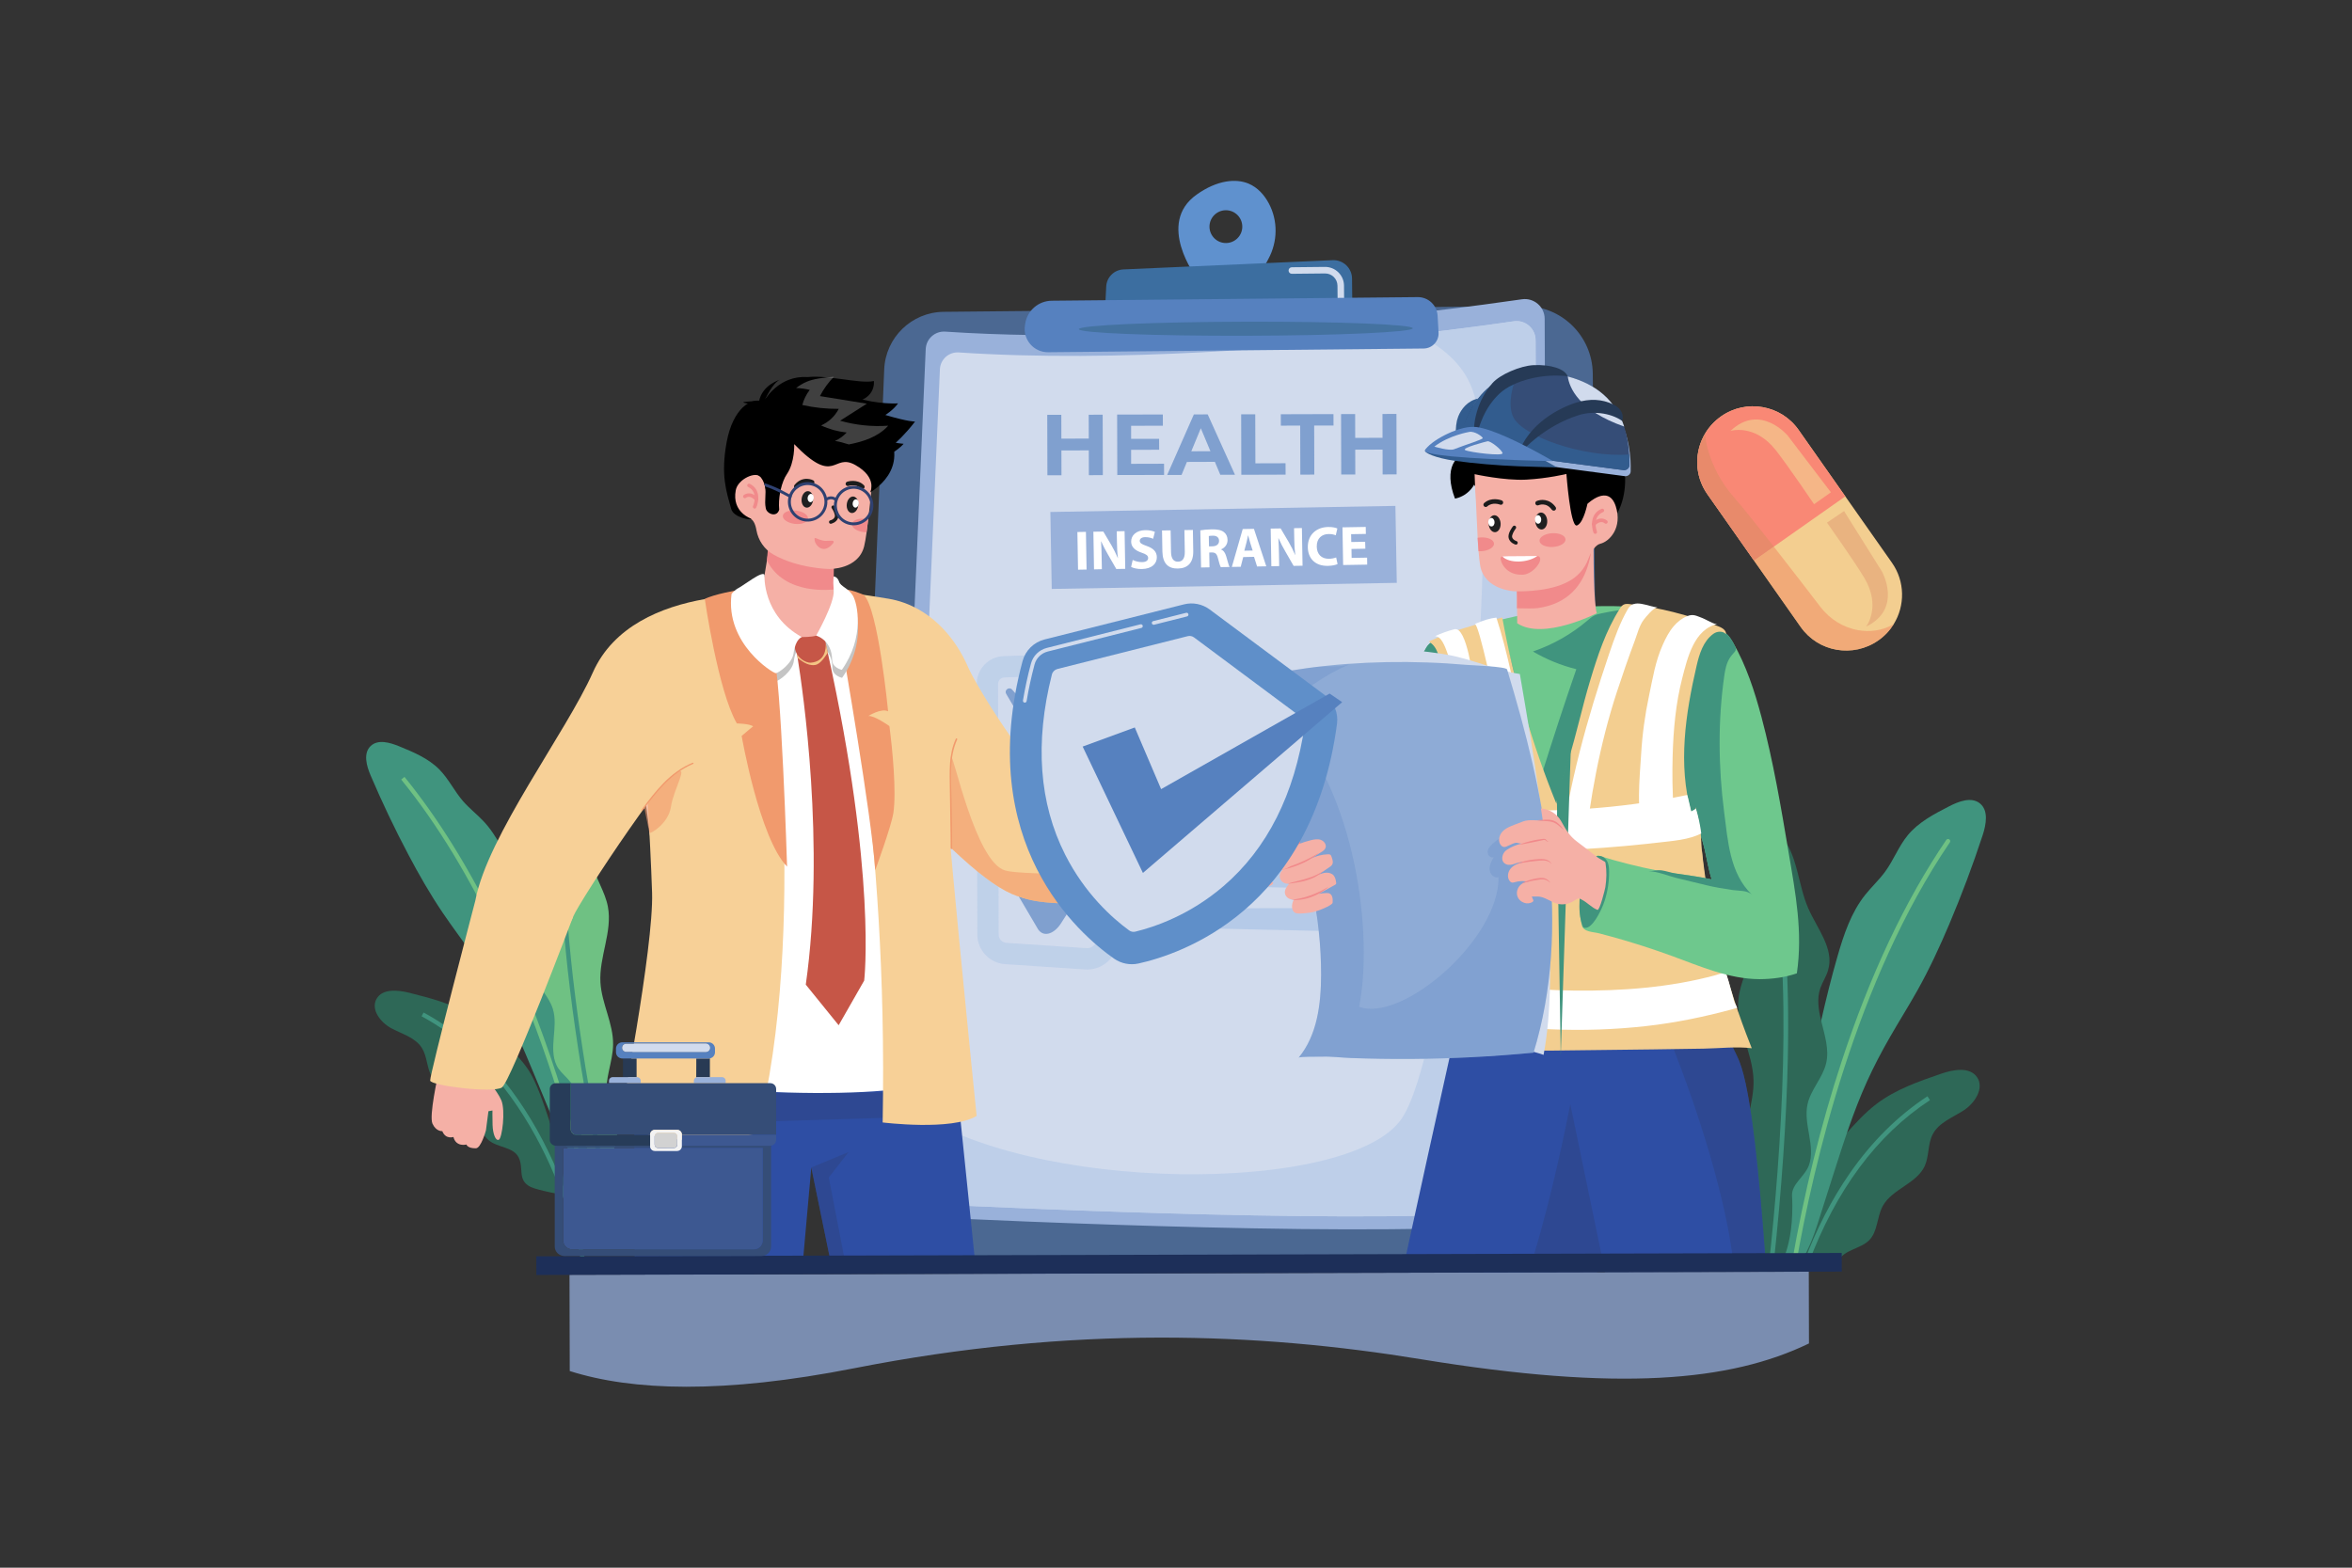 <svg width="150" height="100" viewBox="0 0 150 100" fill="none" xmlns="http://www.w3.org/2000/svg">
<rect x="0" y="0" width="150" height="100" fill="#333333" stroke="none"/>
<g clip-path="url(#clip0_3729_3006)">
<path d="M125.24 70.827C124.529 71.288 123.644 71.606 123.256 72.362C122.936 72.981 123.038 73.74 122.753 74.372C122.24 75.5 120.698 75.83 120.089 76.904C120.08 76.92 120.073 76.933 120.064 76.949C119.695 77.638 119.759 78.554 119.208 79.112C118.65 79.673 117.602 79.712 117.269 80.41L114.48 80.417C114.589 79.683 114.737 78.859 114.939 77.997C115.013 77.686 115.102 77.311 115.205 76.917C115.426 76.074 115.705 75.141 116.032 74.538C116.471 73.728 117.093 73.032 117.708 72.346C118.327 71.657 118.952 70.965 119.689 70.407C120.897 69.493 122.355 68.987 123.788 68.493C124.573 68.221 125.618 68.029 126.089 68.715C126.564 69.41 125.952 70.362 125.24 70.827Z" fill="#2E6857"/>
<path d="M115.319 80.641L115.043 80.538C115.828 78.429 116.806 76.522 117.95 74.871C119.363 72.83 121.037 71.17 122.924 69.929L123.085 70.176C119.69 72.4 117.078 75.92 115.319 80.641Z" fill="#40947E"/>
<path d="M126.446 53.273C125.815 55.193 125.106 57.084 124.318 58.946C123.709 60.385 123.049 61.808 122.286 63.173C121.725 64.173 121.113 65.144 120.542 66.138C120.004 67.071 119.504 68.023 119.061 69.003C118.199 70.907 117.568 72.898 116.93 74.891C116.715 75.567 116.5 76.24 116.286 76.914C116.206 77.167 116.125 77.42 116.045 77.673C115.827 78.359 115.606 79.048 115.289 79.692C115.218 79.84 115.084 80.138 114.917 80.414L113.789 80.417C113.782 80.359 113.776 80.295 113.773 80.231C113.731 79.49 113.882 78.417 113.901 78.051C113.924 77.673 113.952 77.295 113.991 76.92C114.151 75.321 114.446 73.734 114.741 72.151C115.18 69.798 115.616 67.442 116.145 65.106C116.456 63.731 116.795 62.362 117.186 61.007C117.587 59.615 118.055 58.205 118.956 57.077C119.363 56.568 119.843 56.125 120.228 55.599C120.766 54.865 121.087 53.984 121.667 53.279C122.353 52.446 123.34 51.93 124.302 51.436C124.924 51.115 125.725 50.808 126.27 51.247C126.831 51.702 126.67 52.584 126.446 53.273Z" fill="#40947E"/>
<path d="M114.413 80.743C114.407 80.743 114.397 80.743 114.388 80.74C114.314 80.728 114.263 80.657 114.275 80.58C115.061 76.07 116.125 71.753 117.439 67.743C119.259 62.189 121.509 57.423 124.125 53.577C124.166 53.513 124.253 53.497 124.317 53.542C124.381 53.583 124.397 53.67 124.352 53.734C118.362 62.548 115.638 74.368 114.548 80.631C114.535 80.695 114.477 80.743 114.413 80.743Z" fill="#6FC183"/>
<path d="M116.093 63.032C115.862 63.702 115.974 64.401 116.144 65.106C116.362 66.013 116.673 66.933 116.464 67.82C116.246 68.756 115.48 69.5 115.275 70.442C114.996 71.724 115.807 73.106 115.362 74.34C115.112 75.035 114.253 75.529 114.288 76.263C114.301 76.49 114.307 76.708 114.307 76.917C114.317 78.426 114.067 79.497 113.772 80.231C113.746 80.295 113.721 80.359 113.692 80.417L111.875 80.42C111.762 80.221 111.676 80.01 111.631 79.801C111.426 78.811 111.964 77.891 112.054 76.92C112.057 76.891 112.061 76.865 112.061 76.837C112.141 75.612 111.445 74.468 111.327 73.25C111.182 71.795 111.871 70.365 111.833 68.904C111.785 67.138 110.692 65.478 110.871 63.718C110.98 62.667 111.538 61.712 111.714 60.667C112.115 58.266 110.448 55.724 111.349 53.465C111.471 53.16 111.654 52.859 111.945 52.708C112.477 52.436 113.131 52.779 113.532 53.227C114.663 54.497 114.644 56.397 115.33 57.955C115.9 59.25 117 60.538 116.586 61.891C116.471 62.292 116.23 62.638 116.093 63.032Z" fill="#2E6857"/>
<path d="M113.124 80.538L112.832 80.506C113.544 73.945 114.483 61.868 112.797 54.699L113.082 54.631C113.819 57.769 114.133 62.118 114.018 67.561C113.935 71.417 113.624 75.904 113.124 80.538Z" fill="#40947E"/>
<path d="M34.992 71.366C34.703 70.484 34.223 69.045 33.716 68.273C33.252 67.561 32.623 66.971 32.002 66.391C31.377 65.808 30.752 65.221 30.027 64.766C28.845 64.023 27.466 63.673 26.111 63.33C25.367 63.145 24.393 63.048 24.014 63.715C23.63 64.394 24.268 65.221 24.96 65.593C25.649 65.962 26.489 66.183 26.905 66.846C27.248 67.388 27.213 68.096 27.527 68.654C28.098 69.664 29.569 69.837 30.2 70.808C30.595 71.414 30.607 72.26 31.159 72.728C31.729 73.215 32.736 73.151 33.072 73.821C33.434 74.542 32.966 75.273 33.845 75.715C34.258 75.923 36.111 76.263 36.111 76.263C36.111 76.263 35.845 73.978 34.992 71.366Z" fill="#2E6857"/>
<path d="M37.047 80.414C37.044 80.385 36.55 77.587 35.057 74.279C33.678 71.234 31.143 67.122 26.887 64.827L27.015 64.587C28.928 65.619 30.659 67.09 32.162 68.962C33.364 70.459 34.422 72.212 35.307 74.174C36.816 77.513 37.31 80.34 37.316 80.369L37.047 80.414Z" fill="#40947E"/>
<path d="M35.88 65.882C34.944 62.5 34.011 59.112 32.755 55.837C32.277 54.59 31.735 53.334 30.819 52.366C30.405 51.93 29.928 51.561 29.534 51.109C28.982 50.474 28.617 49.693 28.027 49.09C27.328 48.378 26.383 47.984 25.46 47.606C24.86 47.359 24.101 47.141 23.636 47.59C23.155 48.051 23.373 48.849 23.636 49.462C24.367 51.176 25.168 52.859 26.04 54.507C26.713 55.782 27.431 57.039 28.239 58.231C28.832 59.106 29.473 59.949 30.075 60.818C30.643 61.632 31.178 62.468 31.662 63.334C32.604 65.016 33.341 66.795 34.085 68.574C34.428 69.404 34.774 70.231 35.12 71.061C35.377 71.677 35.63 72.289 35.973 72.859C36.175 73.199 36.835 74.433 37.293 73.875C37.611 73.487 37.184 71.718 37.117 71.241C36.854 69.423 36.367 67.648 35.88 65.882Z" fill="#40947E"/>
<path d="M37.967 79.17C37.961 79.125 37.179 74.603 35.265 68.737C33.503 63.327 30.394 55.638 25.586 49.725L25.797 49.555C27.932 52.183 29.916 55.372 31.692 59.035C33.112 61.965 34.4 65.202 35.525 68.657C37.442 74.542 38.227 79.08 38.233 79.125L37.967 79.17Z" fill="#6FC183"/>
<path d="M38.707 69.978C38.537 68.859 39.088 67.753 39.101 66.625C39.117 65.276 38.373 64.019 38.293 62.67C38.197 61.045 39.072 59.433 38.768 57.83C38.585 56.875 37.995 56.039 37.752 55.093C37.194 52.92 38.524 50.452 37.518 48.449C37.38 48.176 37.191 47.917 36.909 47.801C36.396 47.593 35.822 47.962 35.492 48.404C34.553 49.66 34.72 51.407 34.213 52.891C33.793 54.125 32.883 55.394 33.37 56.606C33.514 56.962 33.764 57.26 33.922 57.609C34.524 58.978 33.495 60.616 33.957 62.039C34.229 62.882 34.995 63.503 35.258 64.353C35.617 65.51 34.979 66.84 35.489 67.942C35.774 68.561 36.601 68.949 36.627 69.625C36.755 73.465 38.367 74.446 38.367 74.446C38.367 74.446 39.245 73.507 39.345 72.67C39.45 71.715 38.845 70.894 38.707 69.978Z" fill="#6FC183"/>
<path d="M39.383 79.228C39.315 79.234 39.255 79.189 39.239 79.122C39.226 79.074 38.053 74.205 37.075 68.173C36.501 64.629 36.104 61.382 35.899 58.52C35.639 54.939 35.681 51.955 36.017 49.651C36.027 49.577 36.097 49.523 36.174 49.536C36.248 49.545 36.303 49.616 36.29 49.693C35.533 54.869 36.447 62.574 37.347 68.129C38.325 74.151 39.495 79.01 39.508 79.058C39.527 79.132 39.479 79.205 39.405 79.225C39.399 79.228 39.389 79.228 39.383 79.228Z" fill="#40947E"/>
<g opacity="0.68">
<path d="M97.186 19.526L60.183 19.891C58.141 19.91 56.474 21.529 56.391 23.567L54.186 77.244C54.122 78.84 55.391 80.173 56.987 80.186L99.407 80.538C100.907 80.551 102.128 79.33 102.112 77.83L101.58 23.837C101.555 21.43 99.59 19.5 97.186 19.526Z" fill="#5681BF"/>
</g>
<path d="M100.603 67.372C100.671 67.372 100.722 67.317 100.722 67.25L100.709 66.09C100.709 66.023 100.655 65.968 100.587 65.971C100.52 65.971 100.469 66.026 100.469 66.093L100.482 67.253C100.482 67.321 100.536 67.375 100.603 67.372Z" fill="white"/>
<path d="M97.067 19.09C92.019 19.824 74.663 22.115 60.285 21.154C59.627 21.109 59.067 21.612 59.038 22.269L56.704 76.186C56.672 76.926 57.243 77.551 57.983 77.587C64.028 77.885 88.929 79.022 97.794 78.003C98.333 77.942 98.74 77.484 98.737 76.939L98.512 20.333C98.509 19.567 97.826 18.981 97.067 19.09Z" fill="#99B1DA"/>
<path d="M98.148 76.167C98.151 76.689 97.76 77.132 97.241 77.192C88.709 78.17 64.748 77.077 58.927 76.789C58.216 76.753 57.668 76.151 57.696 75.439L57.908 70.577L59.943 23.555C59.972 22.923 60.514 22.439 61.145 22.481C71.264 23.157 82.914 22.16 90.344 21.298C93.075 20.981 95.235 20.683 96.543 20.494C97.273 20.388 97.93 20.952 97.934 21.692L98.148 76.167Z" fill="#D1DBED"/>
<g opacity="0.69">
<path d="M98.148 76.166C98.151 76.689 97.76 77.131 97.241 77.192C88.709 78.17 64.748 77.077 58.927 76.788C58.216 76.753 57.668 76.15 57.696 75.439L57.908 70.577C65.562 76.176 85.95 76.231 89.366 71.394C92.151 67.449 95.097 42.349 94.526 29.647C94.353 25.782 94.379 23.34 90.341 21.301C93.071 20.984 95.232 20.686 96.539 20.497C97.27 20.391 97.927 20.955 97.93 21.695L98.148 76.166Z" fill="#B5CAE8"/>
</g>
<path d="M76.292 17.686L80.488 17.273L80.895 16.513C81.488 15.411 81.51 14.077 80.918 12.971C80.629 12.433 80.212 11.959 79.626 11.712C78.837 11.382 77.642 11.471 76.315 12.414C73.712 14.263 76.292 17.686 76.292 17.686ZM77.135 14.468C77.129 13.891 77.594 13.417 78.171 13.411C78.748 13.404 79.222 13.869 79.228 14.446C79.235 15.023 78.77 15.497 78.193 15.503C77.616 15.51 77.142 15.045 77.135 14.468Z" fill="#5F91CE"/>
<path d="M86.246 19.702L86.226 17.766C86.22 17.096 85.659 16.567 84.992 16.596L71.646 17.186C71.053 17.212 70.579 17.686 70.55 18.276L70.457 20.138L86.246 19.702Z" fill="#3C6EA0"/>
<path d="M85.587 19.196C85.667 19.167 85.721 19.09 85.721 19L85.715 18.218C85.712 17.898 85.584 17.596 85.353 17.369C85.122 17.145 84.821 17.023 84.497 17.026L82.385 17.048C82.269 17.048 82.177 17.145 82.18 17.26C82.18 17.375 82.276 17.468 82.391 17.465L84.504 17.443C84.939 17.439 85.295 17.789 85.298 18.225L85.305 19.007C85.305 19.122 85.401 19.215 85.516 19.212C85.539 19.209 85.564 19.205 85.587 19.196Z" fill="#D1DBED"/>
<path d="M90.415 18.952L67.072 19.183C66.233 19.193 65.521 19.802 65.386 20.632L65.367 20.747C65.22 21.654 65.925 22.478 66.845 22.468L90.793 22.231C91.345 22.225 91.778 21.76 91.745 21.212L91.684 20.141C91.646 19.468 91.088 18.946 90.415 18.952Z" fill="#5681BF"/>
<path d="M79.451 21.417C85.331 21.402 90.097 21.189 90.097 20.941C90.096 20.693 85.329 20.504 79.448 20.52C73.568 20.535 68.801 20.748 68.802 20.996C68.803 21.243 73.57 21.432 79.451 21.417Z" fill="#4472A0"/>
<g opacity="0.63">
<path d="M69.315 50.058C69.27 50.058 69.222 50.058 69.178 50.055L64.072 49.715C63.081 49.651 62.303 48.821 62.303 47.827L62.293 43.638C62.29 42.67 63.046 41.885 64.014 41.853L69.633 41.657C70.107 41.641 70.569 41.824 70.905 42.157C71.242 42.491 71.424 42.955 71.412 43.426L71.274 48.144C71.258 48.683 71.03 49.18 70.629 49.542C70.264 49.878 69.803 50.058 69.315 50.058ZM69.264 48.696C69.431 48.705 69.591 48.651 69.713 48.539C69.835 48.426 69.905 48.273 69.912 48.106L70.049 43.388C70.053 43.253 69.985 43.164 69.944 43.122C69.902 43.08 69.812 43.013 69.678 43.016L64.059 43.212C63.831 43.218 63.652 43.404 63.652 43.635L63.662 47.824C63.662 48.106 63.883 48.34 64.162 48.359L69.264 48.696Z" fill="#B5CAE8"/>
</g>
<g opacity="0.63">
<path d="M69.343 61.843C69.298 61.843 69.25 61.843 69.205 61.84L64.099 61.5C63.109 61.436 62.33 60.606 62.33 59.612L62.32 55.423C62.317 54.455 63.074 53.67 64.041 53.638L69.66 53.442C70.134 53.426 70.599 53.609 70.933 53.942C71.269 54.276 71.452 54.74 71.439 55.212L71.301 59.93C71.285 60.468 71.058 60.965 70.657 61.327C70.295 61.663 69.83 61.84 69.343 61.843ZM69.718 54.805C69.715 54.805 69.708 54.805 69.705 54.805L64.086 55C63.859 55.007 63.679 55.192 63.679 55.423L63.689 59.612C63.689 59.894 63.91 60.128 64.189 60.144L69.295 60.481C69.461 60.49 69.622 60.436 69.743 60.324C69.865 60.212 69.936 60.058 69.942 59.891L70.08 55.173C70.083 55.038 70.016 54.949 69.974 54.907C69.933 54.869 69.846 54.805 69.718 54.805Z" fill="#B5CAE8"/>
</g>
<g opacity="0.66">
<path d="M64.529 43.968C64.33 43.795 64.038 44.032 64.17 44.26L66.086 47.519C66.442 48.237 67.179 47.955 67.612 47.282L71.157 41.756C71.295 41.577 71.057 41.352 70.884 41.497L67.673 44.904C66.176 46.356 66.035 45.59 65.179 44.683C64.945 44.439 64.529 43.968 64.529 43.968Z" fill="#5681BF"/>
</g>
<g opacity="0.66">
<path d="M64.572 55.599C64.373 55.426 64.081 55.663 64.213 55.891L66.129 59.151C66.485 59.868 67.222 59.587 67.655 58.913L71.2 53.388C71.338 53.208 71.1 52.984 70.927 53.128L67.716 56.538C66.219 57.99 66.078 57.224 65.222 56.317C64.988 56.07 64.572 55.599 64.572 55.599Z" fill="#5681BF"/>
</g>
<path d="M90.362 45.25L75.792 44.936C75.452 44.929 75.18 44.651 75.18 44.311C75.18 43.965 75.459 43.682 75.805 43.682L90.33 43.644C90.644 43.644 90.914 43.878 90.952 44.192L90.997 44.545C91.045 44.923 90.744 45.256 90.362 45.25Z" fill="#B5CAE8"/>
<path d="M90.37 47.965L75.8 47.651C75.46 47.644 75.188 47.365 75.188 47.026C75.188 46.679 75.466 46.397 75.812 46.397L90.338 46.359C90.652 46.359 90.921 46.593 90.96 46.907L91.005 47.26C91.053 47.638 90.755 47.974 90.37 47.965Z" fill="#B5CAE8"/>
<path d="M90.394 56.798L75.823 56.484C75.483 56.478 75.211 56.199 75.211 55.859C75.211 55.513 75.49 55.231 75.836 55.231L90.362 55.192C90.676 55.192 90.945 55.426 90.983 55.74L91.028 56.093C91.076 56.471 90.778 56.808 90.394 56.798Z" fill="#B5CAE8"/>
<path d="M90.397 59.513L75.827 59.199C75.487 59.193 75.215 58.914 75.215 58.574C75.215 58.228 75.494 57.946 75.84 57.946L90.365 57.907C90.68 57.907 90.949 58.141 90.987 58.455L91.032 58.808C91.083 59.189 90.782 59.523 90.397 59.513Z" fill="#B5CAE8"/>
<path d="M104.096 69.725C104.09 71.42 104.035 73.222 103.894 74.869C103.782 76.174 103.186 77.978 102.359 79.962C102.308 80.087 102.257 80.209 102.202 80.337C102.087 80.606 101.968 80.879 101.846 81.154L89.43 81.186C89.516 80.792 89.6 80.395 89.686 79.997C91.481 71.728 93.638 62.132 93.638 62.132L103.907 62.859C103.907 62.859 103.955 63.622 104.007 64.831C104.055 66.09 104.103 67.843 104.096 69.725Z" fill="#2E4EA4"/>
<g opacity="0.42">
<path d="M104.098 69.725C104.091 71.42 104.037 73.222 103.896 74.869C103.784 76.174 103.187 77.978 102.36 79.962C102.309 80.087 102.258 80.209 102.203 80.337C102.088 80.606 101.969 80.879 101.848 81.154L97.473 81.167C97.601 80.779 97.726 80.382 97.848 79.975C98.998 76.164 99.883 71.792 100.149 70.42C100.203 70.141 100.232 69.984 100.232 69.984C101.652 69.558 102.937 69.488 104.098 69.725Z" fill="#2D4179"/>
</g>
<path d="M112.654 81.129L102.369 81.154C102.311 80.882 102.256 80.609 102.199 80.337C102.173 80.212 102.147 80.087 102.122 79.965C101.369 76.331 100.667 72.94 100.144 70.42C99.596 67.773 99.25 66.087 99.25 66.087L104 64.828L105.016 64.558L105.356 64.469L108.362 63.67C108.362 63.67 108.529 63.802 108.811 64.122C109.256 64.635 109.987 65.632 110.776 67.356C110.811 67.433 110.846 67.513 110.885 67.597C110.897 67.629 110.913 67.661 110.926 67.696C111.696 69.594 112.212 75.241 112.564 79.936C112.599 80.344 112.628 80.741 112.654 81.129Z" fill="#2E4EA4"/>
<g opacity="0.42">
<path d="M112.653 81.129L110.611 81.135C110.576 80.744 110.528 80.35 110.47 79.946C109.553 73.452 106.172 65.52 106.172 65.52C106.172 65.52 107.294 64.834 108.81 64.126C109.255 64.638 109.986 65.635 110.774 67.359C110.81 67.436 110.845 67.516 110.883 67.6C110.896 67.632 110.912 67.664 110.925 67.699C111.694 69.597 112.21 75.244 112.563 79.94C112.598 80.343 112.627 80.741 112.653 81.129Z" fill="#2D4179"/>
</g>
<path d="M92.108 60.709C92.031 62.83 91.928 64.952 91.762 67.071C91.768 66.991 98.339 67.023 98.941 67.016C101.098 66.994 103.252 66.968 105.409 66.939C106.486 66.923 107.566 66.907 108.643 66.891C109.646 66.875 110.726 66.744 111.72 66.865C111.598 66.564 111.48 66.26 111.364 65.952C109.941 62.196 108.973 58.234 108.537 54.25C108.23 54.346 107.964 54.359 107.65 54.365C107.323 54.372 107.005 54.314 106.688 54.247C105.973 54.093 105.291 53.808 104.63 53.497C103.387 52.91 102.14 52.221 100.768 52.138C100.111 52.099 99.451 52.202 98.81 52.359C97.541 52.667 96.323 53.189 95.22 53.885C94.239 54.503 93.335 55.436 92.249 55.846C92.21 57.468 92.169 59.09 92.108 60.709Z" fill="#F3CE90"/>
<path d="M91.421 62.048C91.424 62.311 95.443 62.824 95.85 62.875C97.373 63.071 98.904 63.173 100.437 63.189C103.417 63.218 106.52 62.991 109.408 62.205C109.61 62.151 109.824 62.061 110.03 62.039C110.11 62.029 110.392 63.125 110.424 63.237C110.485 63.452 110.536 63.667 110.6 63.878C110.645 64.029 110.751 64.16 110.789 64.302C110.709 64.311 110.632 64.334 110.555 64.356C108.751 64.853 106.85 65.244 104.981 65.452C102.962 65.677 100.927 65.744 98.898 65.657C96.321 65.545 93.757 65.177 91.254 64.555C91.299 63.705 91.427 62.914 91.421 62.048Z" fill="white"/>
<path d="M114.596 62.087C114.981 59.43 114.51 56.988 114.071 54.382C113.583 51.478 113.093 48.571 112.337 45.728C111.901 44.09 111.372 42.465 110.532 40.997C110.401 40.767 110.256 40.536 110.042 40.376C109.862 40.241 109.644 40.164 109.43 40.093C108.019 39.613 106.625 38.978 105.144 38.808C103.625 38.635 102.09 38.619 100.567 38.738C97.548 38.968 94.583 39.718 91.747 40.76C91.538 40.837 91.324 40.92 91.16 41.068C91.016 41.199 90.92 41.376 90.83 41.549C90.708 41.789 89.375 44.911 89.59 45.013C90.779 45.577 91.827 46.382 92.987 46.994C93.353 47.186 93.769 47.199 94.125 47.382C94.606 47.632 94.878 48.254 95.125 48.706C96.183 50.645 97.237 52.581 98.295 54.52C98.32 54.568 98.353 54.622 98.404 54.642C98.5 54.68 98.596 54.584 98.657 54.501C99.824 52.882 100.696 51.077 101.734 49.379C102.237 48.555 104.167 45.109 105.407 46.728C105.67 47.071 105.788 47.501 105.869 47.924C105.955 48.379 106.494 53.401 107.68 52.347C107.737 52.295 107.801 52.228 107.872 52.254C107.901 52.263 107.92 52.289 107.936 52.311C108.747 53.34 108.769 54.892 109.167 56.1C108.013 55.84 106.808 55.751 105.638 55.517C104.417 55.273 103.205 54.968 102.016 54.6C101.965 54.584 101.91 54.568 101.859 54.587C101.814 54.603 101.785 54.642 101.756 54.68C100.853 55.904 100.522 57.539 100.881 59.02C100.99 59.465 101.609 59.436 101.997 59.539C102.522 59.674 103.045 59.821 103.567 59.972C104.609 60.279 105.641 60.619 106.66 60.991C108.452 61.648 110.276 62.452 112.212 62.459C113.019 62.456 113.83 62.353 114.596 62.087Z" fill="#6EC88D"/>
<path d="M109.967 43.106C110.025 42.709 110.108 42.273 110.342 41.933C110.66 41.468 110.865 41.568 110.535 40.994C110.403 40.763 110.259 40.532 110.044 40.372C109.865 40.238 109.647 40.161 109.432 40.09C108.4 39.738 107.387 39.289 106.323 39.026C104.974 38.693 103.48 38.831 102.128 39.125C101.977 39.157 101.826 39.193 101.688 39.26C101.515 39.343 101.371 39.475 101.224 39.597C100.208 40.459 99.028 41.125 97.765 41.558C98.627 42.065 99.56 42.446 100.531 42.686C99.746 44.959 98.996 47.244 98.285 49.539C97.362 46.536 96.752 43.44 95.919 40.43C95.772 39.892 95.833 39.523 95.227 39.651C94.047 39.895 92.871 40.343 91.743 40.757C91.535 40.834 91.32 40.917 91.156 41.065C91.012 41.196 90.916 41.372 90.826 41.545C90.704 41.786 89.371 44.907 89.586 45.01C90.775 45.574 91.823 46.379 92.983 46.991C93.349 47.183 93.765 47.196 94.121 47.379C94.602 47.629 94.874 48.25 95.121 48.702C96.179 50.642 97.233 52.577 98.291 54.517C98.317 54.565 98.349 54.619 98.4 54.638C98.496 54.677 98.592 54.581 98.653 54.497C99.82 52.879 100.692 51.074 101.73 49.375C102.233 48.552 104.163 45.106 105.403 46.725C105.666 47.068 105.785 47.497 105.865 47.92C105.951 48.375 106.49 53.398 107.676 52.343C107.733 52.292 107.797 52.225 107.868 52.25C107.897 52.26 107.916 52.286 107.932 52.308C108.743 53.337 108.765 54.888 109.163 56.097C108.406 55.927 107.637 55.831 106.871 55.718C106.57 55.673 106.275 55.561 105.98 55.52C105.695 55.478 105.429 55.574 105.144 55.574C105.698 55.574 106.387 55.875 106.929 56.007C107.554 56.157 108.182 56.311 108.807 56.462C109.371 56.6 109.945 56.693 110.515 56.776C110.894 56.831 111.429 56.782 111.733 57.071C110.304 55.715 110.195 53.597 109.954 51.77C109.589 48.911 109.557 45.962 109.967 43.106Z" fill="#40947E"/>
<path d="M102.234 57.744C102.269 57.657 102.301 57.564 102.333 57.471C102.529 56.869 102.625 56.234 102.622 55.6C102.622 55.359 102.602 55.106 102.477 54.898C102.378 54.728 102.199 54.606 101.997 54.596C101.798 54.587 101.753 54.676 101.644 54.837C101.131 55.603 100.792 56.504 100.737 57.423C100.705 57.962 100.74 58.561 100.933 59.068C100.942 59.096 100.955 59.125 100.977 59.148C101 59.17 101.032 59.183 101.064 59.186C101.554 59.26 102.096 58.09 102.234 57.744Z" fill="#40947E"/>
<path d="M92.198 53.167C92.182 54.67 92.192 56.176 92.227 57.68C92.243 58.41 92.224 59.16 92.297 59.888C92.358 60.487 92.535 61.109 92.519 61.718C92.535 61.087 92.557 60.439 92.772 59.846C92.916 59.452 93.144 59.093 93.377 58.744C94.506 57.055 95.846 55.51 97.355 54.148C97.865 53.689 98.422 53.234 99.096 53.096C100.211 52.866 101.288 53.542 102.301 54.061C103.265 54.555 104.285 54.92 105.323 55.218C106.435 55.539 107.602 55.68 108.727 55.975C108.602 55.08 108.519 54.183 108.474 53.279C108.454 52.907 108.352 52.532 108.294 52.164C108.269 52.01 108.128 51.628 108.176 51.481C108.128 51.625 108.022 51.776 107.861 51.811C107.003 48.776 107.493 45.532 108.204 42.459C108.378 41.715 108.621 40.901 109.272 40.43C109.509 40.257 109.884 40.234 110.076 40.455C110.105 40.199 109.817 40.035 109.573 39.946C107.688 39.244 105.919 38.76 103.935 38.535C103.801 38.52 103.66 38.507 103.541 38.571C103.438 38.625 103.368 38.725 103.307 38.824C102.413 40.221 101.884 41.843 101.41 43.42C100.906 45.09 100.547 46.801 100.031 48.465C99.743 49.391 99.406 50.308 99.259 51.266C97.701 47.439 96.541 43.452 95.807 39.388C94.214 39.83 92.618 40.202 91.121 40.923C91.708 41.276 91.775 41.93 91.922 42.532C92.099 43.241 92.144 43.971 92.204 44.696C92.432 47.523 92.227 50.324 92.198 53.167Z" fill="#F3CE90"/>
<path d="M106.674 48.203C106.642 49.369 106.655 50.536 106.742 51.699C106.764 52.004 107.046 52.892 106.671 53.042C106.488 53.119 106.28 53.055 106.085 53.026C105.665 52.962 105.226 53.055 104.867 53.283C104.325 51.805 104.572 49.638 104.665 48.097C104.738 46.85 104.908 45.606 105.168 44.382C105.411 43.241 105.562 42.203 106.052 41.109C106.235 40.699 106.444 40.295 106.735 39.953C106.966 39.68 107.254 39.446 107.588 39.308C107.992 39.142 108.181 39.283 108.585 39.43C108.78 39.501 109.341 39.85 109.53 39.812C108.043 40.116 107.613 41.991 107.29 43.241C106.87 44.866 106.722 46.539 106.674 48.203Z" fill="white"/>
<path d="M92.738 43.238C92.93 44.231 92.998 45.257 93.004 46.241C93.007 46.526 93.004 49.456 92.985 49.456C93.36 49.456 93.87 49.359 94.225 49.459C94.366 47.561 94.254 45.536 93.998 43.654C93.95 43.308 93.549 39.94 92.757 40.138C92.334 40.247 91.921 40.395 91.523 40.577C91.665 40.581 91.793 40.667 91.882 40.776C92.043 40.975 92.158 41.257 92.248 41.491C92.463 42.052 92.623 42.638 92.738 43.238Z" fill="white"/>
<path d="M94.189 39.75C94.144 39.77 94.096 39.789 94.051 39.808C94.317 39.696 95.445 45.183 95.516 45.52C96.06 48.221 96.496 50.946 96.823 53.683C96.993 53.654 98.528 53.404 98.58 53.657C98.073 51.199 97.57 48.741 97.064 46.282C96.589 43.971 96.16 41.638 95.432 39.395C95.003 39.443 94.592 39.58 94.189 39.75Z" fill="white"/>
<path d="M102.621 41.712C102.955 40.728 103.304 39.741 103.823 38.84C104.214 38.161 105.077 38.686 105.714 38.75C105.474 38.728 104.961 39.356 104.827 39.536C104.544 39.914 104.419 40.44 104.256 40.879C103.852 41.959 103.474 43.048 103.115 44.145C102.032 47.459 101.384 50.981 101.032 54.449C100.525 54.423 100.022 54.395 99.516 54.369C100.041 50.042 101.23 45.827 102.621 41.712Z" fill="white"/>
<path d="M104.254 51.282C105.376 51.132 106.491 50.943 107.597 50.712C107.623 50.706 107.841 51.693 107.857 51.76C107.959 51.702 108.062 51.648 108.161 51.59C108.318 52.106 108.43 52.635 108.498 53.167C108.302 53.263 108.1 53.343 107.892 53.404C107.411 53.548 106.911 53.616 106.411 53.673C102.735 54.109 99.014 54.369 95.312 54.238C94.731 54.218 94.151 54.19 93.575 54.132C93.103 54.087 92.341 54.109 91.924 53.875C91.584 53.686 91.712 53.206 91.728 52.875C91.754 52.343 91.783 51.805 91.696 51.279C95.856 51.843 100.094 51.84 104.254 51.282Z" fill="white"/>
<path d="M100.179 47.782C99.939 48.696 99.615 49.584 99.349 50.484C99.269 50.753 99.282 51.039 99.295 51.321C99.32 51.837 99.279 52.349 99.308 52.859C99.404 54.459 99.359 56.08 99.384 57.68C99.436 60.898 99.487 64.116 99.538 67.334L100.179 47.782Z" fill="#40947E"/>
<path d="M82.683 52.452C82.689 52.44 82.692 52.427 82.698 52.411C82.888 52.581 83.077 52.757 83.205 52.975C83.474 53.427 83.423 53.904 82.933 54.122C82.436 54.34 81.952 54.516 81.445 54.721C81.513 54.488 81.577 54.25 81.644 54.016C81.666 53.94 81.689 53.863 81.737 53.798C81.791 53.728 81.872 53.683 81.945 53.635C82.333 53.369 82.522 52.898 82.683 52.452Z" fill="#F18A8B"/>
<path d="M77.836 42.747C80.999 41.971 84.233 41.417 87.493 41.388C89.105 41.372 90.724 41.491 92.314 41.766C93.887 42.042 95.381 42.757 96.929 42.994C97.826 48.202 98.724 53.433 98.826 58.718C98.881 61.491 98.958 64.558 98.442 67.289C97.612 67.004 96.993 66.882 96.086 66.879C93.765 66.869 91.445 66.856 89.124 66.847C88.865 66.847 88.573 66.831 88.4 66.635C88.285 66.504 88.253 66.321 88.224 66.148C87.387 60.927 85.846 55.818 83.65 51.004C82.384 48.215 80.663 44.324 77.836 42.747Z" fill="#D1DBED"/>
<path d="M97.802 67.148C95.212 67.398 92.609 67.529 90.007 67.549C88.728 67.558 87.446 67.536 86.167 67.491C85.542 67.469 84.898 67.379 84.276 67.404C84.064 67.414 82.895 67.382 82.818 67.472C84.007 66.039 84.247 64.055 84.254 62.193C84.26 58.472 83.443 54.853 82.09 51.401C81.016 48.661 78.686 45.622 76.109 44.154C79.318 43.273 82.564 42.6 85.891 42.353C87.593 42.228 89.305 42.196 91.013 42.257C91.866 42.286 92.722 42.34 93.571 42.414C93.84 42.437 96.061 42.517 96.116 42.703C97.318 46.67 98.353 50.709 98.786 54.831C99.212 58.956 99.02 63.183 97.802 67.148Z" fill="#8EABD6"/>
<g opacity="0.24">
<path d="M76.106 44.151C77.83 43.676 79.573 43.263 81.333 42.943C82.192 42.785 83.057 42.651 83.923 42.545C84.525 42.471 85.548 42.593 86.093 42.356C84.442 43.068 82.936 44.122 81.705 45.43C86.644 50.58 87.557 59.834 86.679 64.221C89.404 65.25 95.609 59.949 95.573 55.952C95.301 56.042 95.022 55.763 95 55.478C94.977 55.193 95.121 54.923 95.263 54.676C95.073 54.76 94.865 54.545 94.875 54.34C94.884 54.135 95.035 53.965 95.186 53.827C95.923 53.16 96.884 52.811 97.823 52.481C98.852 52.116 98.714 54.199 98.782 54.83C99.211 58.955 99.019 63.183 97.801 67.144C95.211 67.394 92.609 67.526 90.006 67.545C88.727 67.555 87.445 67.532 86.166 67.487C85.541 67.465 84.897 67.375 84.275 67.401C84.064 67.41 82.894 67.378 82.817 67.468C84.006 66.035 84.246 64.052 84.253 62.189C84.259 58.468 83.442 54.849 82.089 51.398C81.016 48.66 78.682 45.619 76.106 44.151Z" fill="#5681BF"/>
</g>
<path d="M101.207 54.164C101.002 54.01 100.797 53.853 100.592 53.699C100.056 53.295 99.88 52.933 99.553 52.363C99.293 51.911 98.797 51.6 98.274 51.568C98.313 51.824 98.354 52.084 98.393 52.34C98.011 52.343 97.508 52.26 97.146 52.395C96.97 52.462 96.79 52.529 96.614 52.597C96.322 52.709 96.021 52.824 95.809 53.058C95.601 53.289 95.521 53.67 95.72 53.911C95.774 53.978 95.854 54.033 95.941 54.029C95.989 54.029 96.034 54.013 96.076 53.997C96.255 53.93 96.434 53.821 96.617 53.77C96.781 53.725 96.944 53.834 97.056 53.812C96.707 53.882 96.374 54.023 96.079 54.222C95.8 54.411 95.649 54.943 96.047 55.126C96.22 55.206 96.422 55.158 96.601 55.1C96.781 55.042 96.966 54.968 97.156 55.001C96.864 55.058 96.563 55.161 96.364 55.379C96.162 55.6 96.095 55.962 96.281 56.196C96.316 56.241 96.364 56.283 96.422 56.295C96.486 56.312 96.553 56.286 96.617 56.27C96.902 56.187 97.213 56.18 97.502 56.251C97.22 56.238 96.941 56.404 96.816 56.654C96.627 57.039 96.803 57.449 97.201 57.587C97.377 57.648 97.582 57.635 97.736 57.533C97.758 57.517 97.784 57.497 97.79 57.472C97.797 57.446 97.787 57.42 97.777 57.395C97.749 57.328 97.72 57.257 97.691 57.19C97.934 57.199 98.117 57.158 98.345 57.231C98.601 57.312 98.851 57.459 99.095 57.571C99.543 57.773 100.021 57.706 100.438 57.427C100.518 57.376 100.598 57.312 100.694 57.315C100.761 57.318 100.819 57.353 100.877 57.388C101.223 57.558 101.524 57.908 101.877 58.039C102.024 58.093 102.364 56.715 102.383 56.584C102.46 56.081 102.476 55.562 102.393 55.058C102.39 55.039 102.386 55.017 102.377 55.001C102.364 54.981 102.342 54.965 102.322 54.953C102.159 54.853 101.973 54.757 101.822 54.645C101.614 54.491 101.415 54.321 101.207 54.164Z" fill="#F5B0A6"/>
<path d="M96.883 53.886C97.049 53.863 97.21 53.834 97.373 53.802C97.537 53.77 97.697 53.738 97.857 53.706C98.017 53.674 98.178 53.639 98.341 53.603C98.38 53.594 98.424 53.584 98.46 53.578C98.479 53.575 98.495 53.571 98.511 53.575C98.527 53.578 98.54 53.584 98.556 53.591C98.588 53.61 98.617 53.639 98.649 53.668C98.665 53.68 98.684 53.693 98.707 53.7C98.729 53.706 98.751 53.703 98.771 53.69C98.751 53.696 98.729 53.693 98.713 53.684C98.697 53.674 98.684 53.658 98.671 53.645C98.646 53.613 98.623 53.581 98.588 53.549C98.572 53.533 98.549 53.52 98.524 53.514C98.498 53.507 98.476 53.507 98.453 53.507C98.409 53.511 98.37 53.517 98.328 53.52C98.165 53.539 98.001 53.568 97.838 53.6C97.674 53.632 97.514 53.674 97.354 53.722C97.194 53.767 97.037 53.818 96.883 53.886Z" fill="#F18A8B"/>
<path d="M96.727 55.11C96.919 55.068 97.111 55.03 97.307 55.001C97.403 54.988 97.499 54.972 97.598 54.959C97.695 54.946 97.794 54.937 97.89 54.927C97.986 54.917 98.085 54.908 98.182 54.898C98.278 54.889 98.374 54.885 98.47 54.889C98.563 54.895 98.656 54.914 98.743 54.953C98.829 54.991 98.906 55.052 98.957 55.139C98.925 55.042 98.855 54.962 98.768 54.908C98.682 54.85 98.579 54.818 98.48 54.805C98.377 54.789 98.275 54.792 98.175 54.796C98.076 54.802 97.977 54.808 97.877 54.818C97.778 54.828 97.682 54.84 97.582 54.856C97.483 54.873 97.387 54.892 97.291 54.917C97.095 54.962 96.906 55.023 96.727 55.11Z" fill="#F18A8B"/>
<path d="M97.07 56.389C97.061 56.366 97.08 56.353 97.096 56.344C97.105 56.34 97.112 56.334 97.121 56.334L97.15 56.328C97.192 56.318 97.23 56.305 97.269 56.296C97.349 56.273 97.429 56.254 97.509 56.235C97.669 56.196 97.83 56.164 97.99 56.139C98.15 56.113 98.314 56.081 98.468 56.1C98.544 56.11 98.618 56.135 98.686 56.177C98.756 56.215 98.82 56.27 98.888 56.321C98.836 56.254 98.785 56.19 98.718 56.135C98.686 56.107 98.647 56.084 98.609 56.062C98.57 56.042 98.525 56.026 98.484 56.017C98.397 55.994 98.311 55.998 98.224 56.001C98.138 56.007 98.057 56.017 97.974 56.033C97.807 56.062 97.647 56.1 97.487 56.155C97.407 56.18 97.33 56.212 97.253 56.244C97.214 56.26 97.176 56.28 97.141 56.299L97.112 56.312C97.102 56.318 97.093 56.325 97.083 56.331C97.073 56.337 97.067 56.347 97.064 56.357C97.061 56.366 97.064 56.379 97.07 56.389Z" fill="#F18A8B"/>
<path d="M98.039 52.321C98.193 52.36 98.356 52.366 98.513 52.373C98.671 52.379 98.824 52.389 98.969 52.427C99.113 52.462 99.241 52.539 99.366 52.632C99.488 52.725 99.603 52.834 99.725 52.937C99.635 52.805 99.539 52.677 99.421 52.568C99.392 52.539 99.36 52.514 99.328 52.488C99.311 52.475 99.296 52.462 99.279 52.453C99.263 52.44 99.244 52.43 99.228 52.417C99.158 52.376 99.078 52.34 98.997 52.321C98.837 52.276 98.671 52.279 98.513 52.286C98.353 52.299 98.199 52.315 98.039 52.321Z" fill="#F18A8B"/>
<path d="M84.263 53.587C84.455 53.664 84.606 53.882 84.538 54.077C84.49 54.209 84.365 54.295 84.243 54.369C84.025 54.504 83.811 54.638 83.593 54.776C83.929 54.603 84.304 54.507 84.686 54.494C84.737 54.491 84.795 54.494 84.84 54.523C84.884 54.552 84.904 54.606 84.923 54.657C84.987 54.827 85.048 55.032 84.942 55.18C84.904 55.234 84.849 55.27 84.795 55.308C84.557 55.468 84.323 55.632 84.086 55.792C84.25 55.734 84.416 55.673 84.586 55.667C84.759 55.661 84.942 55.712 85.054 55.843C85.157 55.962 85.186 56.125 85.211 56.279C85.218 56.318 85.224 56.356 85.205 56.388C85.189 56.414 85.163 56.43 85.134 56.446C84.788 56.638 84.445 56.831 84.099 57.02C84.259 56.988 84.423 56.968 84.586 56.965C84.657 56.965 84.727 56.965 84.788 56.994C84.99 57.081 85.006 57.359 84.99 57.577C84.977 57.731 84.323 57.988 84.192 58.039C83.894 58.157 83.577 58.228 83.253 58.25C83.054 58.263 82.686 58.324 82.529 58.18C82.32 57.984 82.391 57.558 82.541 57.356C82.272 57.446 81.952 57.218 81.942 56.936C81.936 56.715 82.086 56.526 82.227 56.359C81.996 56.417 81.731 56.279 81.647 56.058C81.561 55.834 81.666 55.558 81.878 55.446C81.705 55.548 81.458 55.449 81.362 55.27C81.08 54.738 81.682 54.433 82.048 54.221C82.541 53.94 83.07 53.721 83.621 53.59C83.827 53.542 84.048 53.504 84.246 53.577C84.256 53.587 84.259 53.587 84.263 53.587Z" fill="#F5B0A6"/>
<path d="M81.586 55.51C81.814 55.478 82.041 55.427 82.262 55.363C82.317 55.346 82.374 55.331 82.429 55.311L82.592 55.257C82.647 55.238 82.701 55.218 82.756 55.196L82.916 55.132L83.076 55.061L83.233 54.988L83.387 54.907C83.439 54.879 83.49 54.85 83.538 54.821C83.737 54.702 83.926 54.568 84.096 54.411C83.897 54.529 83.698 54.645 83.496 54.747C83.445 54.773 83.394 54.798 83.342 54.824L83.189 54.898L83.031 54.968L82.874 55.036L82.717 55.1C82.663 55.122 82.612 55.141 82.557 55.161L82.397 55.221C82.342 55.241 82.288 55.26 82.237 55.279C82.022 55.363 81.804 55.433 81.586 55.51Z" fill="#F18A8B"/>
<path d="M82.102 56.372C82.307 56.356 82.509 56.331 82.71 56.295C82.813 56.279 82.912 56.257 83.012 56.237C83.063 56.225 83.111 56.212 83.162 56.202L83.31 56.161L83.457 56.112C83.505 56.096 83.553 56.077 83.602 56.061C83.65 56.042 83.698 56.02 83.746 56C83.794 55.978 83.839 55.956 83.884 55.933C84.066 55.837 84.239 55.715 84.377 55.565C84.21 55.683 84.031 55.776 83.845 55.856L83.704 55.914C83.656 55.93 83.611 55.949 83.563 55.965L83.419 56.013L83.275 56.058L83.13 56.1C83.082 56.112 83.031 56.125 82.983 56.138L82.835 56.177C82.787 56.19 82.736 56.202 82.688 56.215C82.496 56.26 82.297 56.311 82.102 56.372Z" fill="#F18A8B"/>
<path d="M82.34 57.388C82.555 57.42 82.772 57.414 82.99 57.382C83.045 57.372 83.1 57.366 83.151 57.353C83.205 57.34 83.257 57.331 83.311 57.318C83.362 57.305 83.417 57.289 83.468 57.273L83.622 57.222L83.772 57.161C83.824 57.138 83.872 57.119 83.923 57.097L84.071 57.023C84.119 56.997 84.167 56.972 84.212 56.943C84.397 56.834 84.577 56.709 84.734 56.558C84.548 56.67 84.362 56.773 84.17 56.866C84.122 56.888 84.074 56.911 84.026 56.933L83.878 56.997L83.731 57.058L83.58 57.113L83.43 57.164L83.279 57.212C83.228 57.228 83.176 57.241 83.125 57.254L82.971 57.292C82.766 57.343 82.555 57.375 82.34 57.388Z" fill="#F18A8B"/>
<path d="M96.728 37.295C96.754 37.959 96.747 38.533 96.747 38.674C96.747 38.715 96.766 39.715 96.76 39.757C98.427 40.869 101.837 39.116 101.837 39.116C101.651 38.6 101.587 35.305 101.661 33.629C101.686 33.065 101.757 31.936 101.757 31.936L101.42 32.122L96.609 34.792C96.609 34.792 96.686 36.174 96.728 37.295Z" fill="#F5B0A6"/>
<path d="M98.071 38.789C97.866 38.818 97.279 38.818 96.738 38.799C96.744 38.757 96.747 38.715 96.747 38.67C96.747 38.529 96.754 37.959 96.728 37.292C96.686 36.17 96.609 34.789 96.609 34.789L101.42 32.119C101.706 33.904 101.984 38.244 98.071 38.789Z" fill="#F18A8B"/>
<path d="M96.085 25.946C96.213 25.939 99.342 24.407 101.518 26.128C104.217 28.26 104.181 32.395 102.351 33.622C100.521 34.85 95.396 32.808 95.239 32.664C95.085 32.52 93.835 30.689 93.832 30.625C93.829 30.561 94.396 28.702 94.473 28.484C94.55 28.27 96.085 25.946 96.085 25.946Z" fill="black"/>
<path d="M100.575 28.561C100.382 28.285 100.171 28.023 99.959 27.776C99.915 27.724 99.668 27.401 99.6 27.414L100.677 27.212C100.677 27.212 98.812 25.75 96.95 26.077L97.831 25.282C97.831 25.282 95.475 25.09 94.177 26.616C94.145 26.385 94.123 26.003 93.953 25.834C92.985 26.51 93.18 28.029 93.757 29.023C92.86 28.846 92.046 29.866 92.793 31.805C92.793 31.805 94.296 31.593 94.302 29.692C95.591 30.801 97.873 30.545 99.421 30.311C99.485 30.301 99.552 30.292 99.616 30.279L98.328 29.664C98.905 29.625 99.482 29.593 100.062 29.561C100.312 31.241 101.389 31.978 101.389 31.978C101.395 31.981 101.482 31.471 101.488 31.423C101.507 31.231 101.507 31.035 101.491 30.84C101.427 30.019 101.052 29.247 100.575 28.561Z" fill="black"/>
<path d="M102.053 34.686C101.767 34.753 101.472 35.173 101.296 35.654C101.065 36.282 100.604 36.798 100.008 37.102C99.944 37.135 99.876 37.167 99.806 37.202C98.52 37.801 96.61 37.718 96.61 37.718C96.578 37.718 94.69 37.644 94.402 36.093C94.364 35.881 94.325 35.548 94.296 35.163C94.277 34.897 94.258 34.606 94.239 34.308C94.181 33.276 94.145 32.186 94.126 31.955C94.107 31.708 94.094 31.503 94.085 31.333C94.069 30.997 94.043 30.247 94.043 30.247C94.043 30.247 95.94 30.667 97.328 30.596C98.716 30.522 99.899 30.234 99.899 30.234C99.899 30.234 100.139 33.526 100.543 33.522C100.553 33.519 100.562 33.519 100.572 33.516C100.585 33.51 100.597 33.506 100.61 33.5C100.62 33.493 100.626 33.49 100.636 33.484C101.017 33.247 101.238 32.141 101.238 32.141C101.238 32.141 102.578 30.84 103.046 32.295C103.479 33.641 102.671 34.538 102.053 34.686Z" fill="#F5B0A6"/>
<path d="M96.427 26.92C96.427 26.92 95.482 27.346 95.819 28.196C96.152 29.045 97.998 28.167 97.998 28.167C97.998 28.167 97.899 28.913 98.658 28.968C99.418 29.023 99.514 28.276 99.514 28.276C99.514 28.276 99.129 28.753 98.719 28.551C98.309 28.346 98.293 27.606 98.293 27.606C98.293 27.606 96.552 28.535 96.277 27.965C96.001 27.401 96.427 26.92 96.427 26.92Z" fill="#585858"/>
<path d="M96.987 36.657C97.776 36.753 98.615 35.529 98.042 35.465L95.859 35.481C95.766 35.481 95.683 35.561 95.702 35.654C95.805 36.228 96.346 36.664 96.987 36.657Z" fill="#F18A8B"/>
<path d="M95.809 35.49C96.264 35.962 97.45 35.904 98.043 35.465C97.991 35.474 95.853 35.468 95.809 35.49Z" fill="white"/>
<path d="M98.263 32.693C98.052 32.706 97.896 32.958 97.914 33.256C97.931 33.555 98.116 33.787 98.326 33.775C98.537 33.762 98.693 33.51 98.675 33.212C98.658 32.913 98.473 32.681 98.263 32.693Z" fill="#202020"/>
<path d="M98.075 32.862C97.964 32.869 97.881 32.996 97.889 33.146C97.898 33.296 97.996 33.413 98.107 33.406C98.218 33.4 98.301 33.273 98.293 33.123C98.284 32.972 98.186 32.856 98.075 32.862Z" fill="white"/>
<path d="M95.29 32.866C95.08 32.879 94.924 33.131 94.941 33.429C94.959 33.728 95.143 33.96 95.354 33.948C95.564 33.935 95.72 33.683 95.703 33.385C95.685 33.086 95.5 32.854 95.29 32.866Z" fill="#202020"/>
<path d="M95.099 33.038C94.987 33.045 94.904 33.172 94.913 33.322C94.922 33.472 95.019 33.589 95.13 33.582C95.242 33.576 95.325 33.449 95.316 33.298C95.307 33.148 95.21 33.032 95.099 33.038Z" fill="white"/>
<path d="M99.087 32.574C99.042 32.574 98.997 32.551 98.968 32.513C98.609 32.013 98.138 32.218 98.119 32.228C98.045 32.26 97.959 32.228 97.927 32.154C97.894 32.08 97.927 31.994 98 31.962C98.244 31.853 98.811 31.789 99.209 32.343C99.257 32.407 99.241 32.5 99.177 32.548C99.144 32.567 99.116 32.574 99.087 32.574Z" fill="#1C1C1C"/>
<path d="M96.681 34.74C96.671 34.74 96.662 34.74 96.649 34.737C96.636 34.734 96.299 34.638 96.216 34.327C96.136 34.032 96.45 33.619 96.489 33.574C96.527 33.523 96.601 33.516 96.649 33.554C96.7 33.593 96.707 33.667 96.668 33.715C96.553 33.865 96.402 34.135 96.437 34.266C96.485 34.446 96.707 34.513 96.71 34.513C96.771 34.529 96.806 34.593 96.79 34.654C96.777 34.708 96.729 34.74 96.681 34.74Z" fill="#1C1C1C"/>
<path d="M94.752 32.34C94.71 32.34 94.671 32.324 94.643 32.292C94.588 32.231 94.595 32.138 94.656 32.087C95.127 31.67 95.745 31.91 95.774 31.92C95.848 31.949 95.886 32.035 95.854 32.109C95.825 32.183 95.739 32.221 95.665 32.189C95.643 32.18 95.184 32.007 94.851 32.301C94.822 32.33 94.787 32.34 94.752 32.34Z" fill="#1C1C1C"/>
<path d="M98.987 34.013C98.529 34.04 98.17 34.258 98.184 34.5C98.198 34.742 98.581 34.917 99.038 34.89C99.496 34.863 99.856 34.645 99.841 34.403C99.827 34.161 99.445 33.986 98.987 34.013Z" fill="#F18A8B"/>
<path d="M95.282 34.673C95.295 34.913 94.936 35.135 94.478 35.16C94.414 35.163 94.353 35.163 94.292 35.16C94.273 34.894 94.254 34.602 94.234 34.304C94.295 34.295 94.359 34.285 94.424 34.282C94.885 34.253 95.27 34.429 95.282 34.673Z" fill="#F18A8B"/>
<path d="M101.744 34.055C101.754 34.055 101.767 34.051 101.777 34.048C101.837 34.026 101.866 33.962 101.844 33.901C101.831 33.862 101.51 32.968 102.235 32.667C102.293 32.641 102.321 32.574 102.296 32.516C102.27 32.458 102.203 32.43 102.145 32.455C101.405 32.763 101.482 33.587 101.626 33.981C101.645 34.026 101.693 34.055 101.744 34.055Z" fill="#F18A8B"/>
<path d="M101.644 33.548C101.669 33.548 101.698 33.535 101.717 33.516C102.083 33.157 102.31 33.356 102.336 33.378C102.381 33.423 102.455 33.42 102.499 33.375C102.544 33.33 102.544 33.26 102.499 33.215C102.496 33.212 102.096 32.824 101.557 33.353C101.512 33.398 101.512 33.471 101.557 33.516C101.58 33.538 101.612 33.548 101.644 33.548Z" fill="#F18A8B"/>
<path d="M103.627 30.375C103.62 30.375 103.617 30.375 103.611 30.372L99.8 29.869L99.085 29.773L97.236 29.529L93.062 28.978C93.066 28.927 93.133 28.395 93.367 27.699C93.47 27.395 93.604 27.058 93.78 26.715C94.329 25.651 95.271 24.545 96.864 24.209C97.3 24.116 97.784 24.08 98.319 24.119C98.954 24.164 99.537 24.257 100.069 24.398C101.909 24.885 103.12 25.943 103.665 27.593C103.841 28.125 103.947 28.718 103.986 29.372C103.998 29.593 104.002 29.824 103.998 30.061C103.998 30.25 103.825 30.391 103.627 30.375Z" fill="#99B1DA"/>
<path d="M92.792 29.395C93.962 29.558 95.523 29.696 96.859 29.744C98.225 29.795 99.295 29.814 99.295 29.814C99.295 29.814 99.282 29.805 99.257 29.792C99.148 29.728 98.818 29.536 98.372 29.292C97.273 28.693 95.462 27.779 94.446 27.645C94.173 27.609 93.862 27.641 93.542 27.718C93.311 27.773 93.074 27.853 92.843 27.949C92.792 27.972 92.741 27.991 92.689 28.016C92.632 28.042 92.574 28.068 92.516 28.097C91.843 28.42 91.023 28.446 90.885 28.722C90.805 28.875 91.529 29.215 92.792 29.395Z" fill="#325C8E"/>
<path d="M103.537 29.988C103.531 29.988 103.528 29.988 103.521 29.985L99.714 29.485L98.999 29.388L97.15 29.145L92.977 28.594C92.98 28.542 93.047 28.01 93.281 27.315C93.384 27.01 93.518 26.674 93.695 26.331C94.243 25.267 95.185 24.161 96.778 23.824C97.214 23.731 97.698 23.696 98.233 23.735C98.868 23.779 99.451 23.872 99.983 24.013C101.823 24.501 103.034 25.558 103.579 27.209C103.755 27.741 103.861 28.334 103.9 28.988C103.912 29.209 103.916 29.44 103.912 29.677C103.909 29.866 103.736 30.007 103.537 29.988Z" fill="#354D77"/>
<path d="M103.581 27.209C100.67 26.186 100.087 24.728 99.984 24.013C101.824 24.5 103.036 25.558 103.581 27.209Z" fill="#D1DBED"/>
<path d="M103.537 29.988C103.531 29.988 103.528 29.988 103.521 29.985L99.714 29.485L98.999 29.388L97.15 29.145L92.977 28.593C92.98 28.542 93.047 28.01 93.281 27.315C93.384 27.01 93.518 26.674 93.695 26.331C94.243 25.267 95.185 24.161 96.778 23.824C96.464 24.6 96.143 25.725 96.483 26.549C96.996 27.799 100.954 29.212 103.9 28.991C103.912 29.212 103.916 29.443 103.912 29.68C103.909 29.866 103.736 30.007 103.537 29.988Z" fill="#325C8E"/>
<path d="M96.797 29.042C97.463 26.978 99.55 25.981 100.528 25.68C101.39 25.414 102.172 25.452 102.89 25.801C103.46 26.077 103.566 26.529 103.451 26.846C102.681 26.314 101.537 26.205 100.662 26.487C98.512 27.18 97.204 28.612 96.797 29.042Z" fill="#263A56"/>
<path d="M94.074 28.299C94.279 27.138 94.706 25.981 95.629 25.109C96.552 24.238 98.507 23.799 99.978 24.007C99.808 23.526 98.891 23.241 97.805 23.292C96.952 23.334 95.657 23.891 95.177 24.443C94.25 25.5 93.814 27.042 94.074 28.299Z" fill="#263A56"/>
<path d="M92.844 27.446C92.841 27.728 92.895 28 93.033 28.234C93.123 28.385 93.248 28.52 93.418 28.628C93.238 28.199 93.238 27.744 93.341 27.302C93.418 26.968 93.555 26.638 93.716 26.327C93.885 26 94.081 25.696 94.27 25.423H94.267C93.588 25.564 93.18 26.106 93.001 26.564C92.966 26.657 92.937 26.747 92.918 26.827C92.876 27.032 92.847 27.241 92.844 27.446Z" fill="#325C8E"/>
<path d="M92.469 29.1C92.507 29.103 92.549 29.106 92.591 29.113C93.308 29.18 94.177 29.234 95.042 29.276C95.578 29.302 96.11 29.324 96.603 29.343C96.725 29.346 96.844 29.353 96.959 29.356C98.151 29.398 99.042 29.414 99.042 29.414C99.042 29.414 99.03 29.407 99.004 29.391C98.895 29.327 98.565 29.135 98.116 28.891C97.017 28.292 95.206 27.378 94.19 27.244C93.933 27.212 93.645 27.234 93.347 27.302C93.328 27.305 93.305 27.311 93.286 27.318C93.142 27.353 92.994 27.398 92.847 27.449C92.76 27.481 92.671 27.513 92.587 27.548C92.536 27.571 92.485 27.593 92.433 27.616C92.376 27.641 92.318 27.667 92.26 27.696C92.225 27.712 92.19 27.731 92.155 27.747C91.526 28.064 91.014 28.459 90.885 28.721C90.805 28.875 91.478 29 92.469 29.1Z" fill="#5681BF"/>
<path d="M93.698 27.552C93.698 27.552 92.4 27.77 91.477 28.488C91.477 28.488 92.422 28.779 92.733 28.657C93.473 28.363 94.579 28.036 94.563 27.943C94.547 27.853 94.053 27.484 93.698 27.552Z" fill="#D1DBED"/>
<path d="M94.868 28.148C94.81 28.157 93.159 28.577 93.448 28.715C93.736 28.853 95.9 29.125 95.826 28.898C95.752 28.667 95.063 28.119 94.868 28.148Z" fill="#D1DBED"/>
<path d="M40.449 69.478L40.478 81.003L51.161 80.978L51.741 74.471L53.074 80.971L62.234 80.949L61.202 70.907L61.001 69.426L40.449 69.478Z" fill="#2E4EA4"/>
<g opacity="0.42">
<path d="M51.742 74.471L53.075 80.971L53.989 80.968L52.858 75.109L54.12 73.487L51.742 74.471Z" fill="#2D4179"/>
</g>
<g opacity="0.42">
<path d="M40.531 69.724L40.56 81.25L42.002 81.247L42.605 71.728L61.285 71.154L61.083 69.67L40.531 69.724Z" fill="#2D4179"/>
</g>
<path d="M50.027 37.299C50.027 37.299 50.146 37.533 50.358 37.93C50.473 38.145 50.614 38.408 50.781 38.709C51.178 39.43 51.71 40.366 52.325 41.369C54.12 44.299 56.598 47.786 58.393 48.084C58.742 48.142 63.37 48.837 62.297 44.248C61.556 41.081 59.425 38.658 56.675 38.193C55.893 38.062 55.05 37.933 54.236 37.821C52.713 37.61 51.29 37.443 50.553 37.36C50.22 37.321 50.027 37.299 50.027 37.299Z" fill="#F7D097"/>
<path d="M59.834 53.302C60.129 53.59 60.408 53.863 60.677 54.113C62.305 55.654 63.52 56.578 64.523 57.02C64.741 57.116 64.946 57.19 65.145 57.241C65.148 57.244 65.151 57.244 65.155 57.244C65.901 57.44 66.539 57.344 67.183 57.033L67.19 57.029C67.318 56.965 67.446 56.892 67.581 56.812C68.071 56.51 68.44 56.174 68.693 55.808C68.773 55.693 68.844 55.571 68.898 55.446C69.7 53.744 70.988 52.312 67.469 50.603C66.61 50.187 63.28 45.587 61.802 42.706C60.991 41.123 54.837 44.142 54.837 44.142C54.837 44.142 54.164 47.719 59.834 53.302Z" fill="#F7D097"/>
<path d="M40.055 44.007C40.116 44.664 40.453 46.767 40.86 49.251C40.927 49.661 40.998 50.081 41.068 50.507C41.751 54.651 42.565 63.549 41.606 67.898C41.132 70.052 59.289 70.222 59.164 68.799C58.289 58.943 59.324 45.385 59.324 45.385L56.783 39.629C49.475 37.632 43.164 39.465 43.164 39.465C43.164 39.465 39.683 40.023 40.055 44.007Z" fill="white"/>
<path d="M49.135 41.126C49.135 41.126 51.626 59.34 48.283 72.299C48.283 72.299 43.481 73.609 39.504 71.718C39.504 71.718 41.699 60.424 41.587 56.943C41.475 53.462 41.106 47.782 41.106 47.782L49.135 41.126Z" fill="#F7D097"/>
<path d="M30.32 57.42C30.32 57.42 35.288 61.625 36.554 58.472C36.945 57.497 43.083 48.164 44.215 47.988C46.016 47.702 47.878 44.122 49.134 41.125C49.506 40.238 49.827 39.404 50.077 38.718C50.182 38.423 50.279 38.161 50.359 37.93C50.439 37.702 50.503 37.507 50.554 37.359C50.631 37.132 50.67 37.007 50.67 37.007C50.67 37.007 49.182 37.375 47.282 37.767C46.545 37.917 45.747 38.074 44.949 38.215C42.202 38.696 39.128 39.927 37.807 42.898C36.112 46.712 31.093 53.308 30.32 57.42Z" fill="#F7D097"/>
<path d="M47.872 37.638C48.324 37.542 48.673 37.167 48.756 36.693C48.92 35.734 49.122 34.453 49.256 33.254C49.292 32.933 48.971 31.715 48.958 31.693C48.993 31.703 53.99 33.148 53.381 34.683C53.356 34.751 53.33 34.824 53.308 34.898C53.16 35.388 53.112 36.004 53.112 36.626C53.112 36.997 53.138 37.353 53.176 37.677C53.519 37.722 53.875 37.77 54.237 37.821C54.301 38.103 54.352 38.478 54.324 38.882C54.266 39.767 54.109 40.254 52.599 40.824C52.375 40.911 51.135 40.965 50.859 41.029C49.836 41.263 49.756 41.597 49.138 41.126C48.413 40.571 47.929 39.69 47.615 38.847C47.474 38.468 47.365 38.097 47.285 37.767C47.481 37.722 47.679 37.68 47.872 37.638Z" fill="#F5B0A6"/>
<path d="M49.167 33.1C49.199 33.328 48.91 35.485 48.91 35.744C50.042 38.036 53.125 37.59 53.167 37.606C53.167 36.985 53.157 35.385 53.304 34.895C52.179 34.337 49.801 33.001 49.167 33.1Z" fill="#F18A8B"/>
<g opacity="0.6">
<path d="M41.094 51.542C41.094 51.542 42.193 49.85 43.151 49.267C43.94 48.786 42.959 50.337 42.792 51.456C42.626 52.574 41.434 53.222 41.417 53.129C41.401 53.036 41.094 51.542 41.094 51.542Z" fill="#F19A6D"/>
</g>
<path d="M53.731 40.238C53.686 40.331 56.648 52.507 56.292 71.6C56.292 71.6 60.702 72.151 62.285 71.183C62.285 71.183 60.074 49.523 60.071 46.863C60.068 44.206 57.702 39.129 57.702 39.129L53.968 38.783L53.731 40.238Z" fill="#F7D097"/>
<path d="M53.735 41.395C53.735 41.395 55.581 51.962 55.818 55.507C55.818 55.507 56.847 52.703 56.975 51.86C57.18 50.488 56.914 47.776 56.722 46.315C56.722 46.315 55.738 45.616 55.373 45.674C55.373 45.674 56.203 45.154 56.639 45.373C56.639 45.373 56.004 38.757 55.075 37.94C55.075 37.94 54.119 37.517 53.732 37.613C53.34 37.709 53.735 41.395 53.735 41.395Z" fill="#F19A6D"/>
<path d="M52.066 41.055C52.066 41.055 53.246 38.985 53.185 38.187C53.127 37.389 53.191 37.276 53.191 37.276C53.191 37.276 53.425 37.296 53.528 37.613C53.63 37.93 54.118 38.02 54.409 38.507C54.701 38.994 55.179 41.151 53.704 43.238C53.704 43.238 53.092 43.11 53.086 42.6C53.07 41.318 52.066 41.055 52.066 41.055Z" fill="#C4C4C4"/>
<path d="M48.766 37.203C48.766 37.203 48.615 39.764 51.154 41.148C51.154 41.148 50.747 41.241 50.622 42.19C50.539 42.821 49.66 43.45 49.484 43.45C49.308 43.45 46.257 41.571 46.667 38.398C46.667 38.398 46.853 38.145 47.135 38.004C47.417 37.863 48.715 36.837 48.766 37.203Z" fill="#C4C4C4"/>
<path d="M47.142 37.623C47.142 37.623 45.491 37.908 44.949 38.209C44.949 38.209 45.792 44.081 46.994 46.148C46.994 46.148 47.767 46.155 48.033 46.328C48.033 46.328 47.545 46.728 47.299 46.943C47.299 46.943 48.43 53.462 50.196 55.28C50.196 55.28 49.824 43.113 49.324 41.751C48.821 40.385 47.142 37.623 47.142 37.623Z" fill="#F19A6D"/>
<path d="M75.15 52.346L75.163 57.125C73.711 57.209 71.727 57.334 71.166 57.423C69.211 57.737 66.349 57.712 65.156 57.244C65.153 57.241 65.15 57.241 65.147 57.241C63.999 56.792 64.519 55.907 64.176 55.6C64.153 55.577 64.131 55.552 64.108 55.526L64.105 55.523C63.926 55.308 63.894 55.007 64.028 54.754C64.195 54.436 64.461 53.981 64.82 53.5C65.631 52.407 65.951 49.85 67.467 50.603C68.563 51.151 70.509 51.536 71.346 51.651C72.813 51.856 74.121 52.109 75.15 52.346Z" fill="#F7D097"/>
<path d="M28.065 66.904C28.007 67.632 27.972 68.186 27.952 68.504C27.927 68.626 27.353 71.177 27.581 71.677C27.815 72.19 28.209 72.154 28.209 72.154C28.42 72.699 28.917 72.526 28.917 72.526C29.084 73.186 29.747 73.007 29.747 73.007C29.747 73.007 29.818 73.26 30.353 73.247C30.68 73.241 30.991 72.106 30.991 72.106L31.151 70.882L31.407 70.837C31.407 70.837 31.398 71.206 31.414 71.76C31.43 72.315 31.606 72.799 31.815 72.702C32.02 72.603 32.251 70.847 31.972 70.183C31.712 69.565 30.86 68.613 30.735 68.478C30.808 68.295 30.946 67.956 31.135 67.488L28.065 66.904Z" fill="#F5B0A6"/>
<path d="M40.986 51.699C41.867 50.514 42.8 49.308 44.207 48.728C44.255 48.709 44.22 48.635 44.172 48.654C42.752 49.238 41.81 50.453 40.919 51.651C40.886 51.693 40.954 51.741 40.986 51.699Z" fill="#F19A6D"/>
<g opacity="0.6">
<path d="M60.676 54.113C62.304 55.654 63.519 56.577 64.522 57.02C64.74 57.116 64.945 57.19 65.144 57.241C65.147 57.244 65.15 57.244 65.153 57.244C66.346 57.712 69.208 57.738 71.163 57.423C72.076 57.276 73.015 57.071 73.919 56.84C72.695 56.151 70.634 55.917 68.689 55.808C66.685 55.696 64.807 55.722 64.102 55.523C62.208 54.991 60.785 47.991 60.656 48.276C60.531 48.565 60.676 54.113 60.676 54.113Z" fill="#F19A6D"/>
</g>
<path d="M61.045 47.17C60.513 48.327 60.663 49.699 60.683 50.943C60.699 52.001 60.727 53.055 60.727 54.113C60.727 54.177 60.628 54.177 60.628 54.113C60.631 52.856 60.586 51.6 60.577 50.343C60.567 49.241 60.49 48.142 60.961 47.119C60.987 47.065 61.07 47.113 61.045 47.17Z" fill="#F19A6D"/>
<path d="M67.773 50.914C67.074 51.01 66.43 51.26 65.85 51.658C65.799 51.693 65.747 51.609 65.799 51.571C66.398 51.161 67.055 50.911 67.773 50.815C67.837 50.805 67.834 50.904 67.773 50.914Z" fill="#F19A6D"/>
<path d="M67.761 50.863C67.082 50.693 66.403 50.654 65.707 50.741C65.643 50.747 65.646 50.651 65.707 50.642C66.409 50.552 67.101 50.594 67.787 50.767C67.848 50.783 67.822 50.879 67.761 50.863Z" fill="#F19A6D"/>
<path d="M30.322 57.42C30.322 57.42 27.389 68.609 27.434 68.93C27.479 69.251 31.434 69.744 32.008 69.369C32.581 68.994 36.553 58.472 36.553 58.472L30.322 57.42Z" fill="#F7D097"/>
<path d="M55.114 62.549L53.486 65.398L51.389 62.808C52.652 53.908 51.191 43.953 50.87 41.972C50.854 41.872 50.841 41.792 50.832 41.735C50.819 41.658 50.812 41.616 50.812 41.616L50.925 41.584L52.665 41.062C52.71 41.254 52.752 41.446 52.793 41.638C55.925 55.85 55.114 62.549 55.114 62.549Z" fill="#C65647"/>
<path d="M52.79 41.638C52.595 41.917 52.319 42.376 51.97 42.42C51.467 42.488 51.063 42.1 50.87 41.972C50.855 41.872 50.842 41.792 50.832 41.735C50.858 41.69 50.89 41.638 50.922 41.584L52.662 41.062C52.704 41.257 52.749 41.449 52.79 41.638Z" fill="#F4C484"/>
<path d="M51.145 40.638C51.145 40.638 51.773 40.642 52.055 40.545C52.337 40.449 52.654 40.703 52.664 41.062C52.673 41.42 52.616 42.196 51.699 42.273C51.423 42.295 50.68 41.959 50.68 41.154C50.673 40.35 51.145 40.638 51.145 40.638Z" fill="#C65647"/>
<path d="M52.051 40.545C52.051 40.545 53.23 38.475 53.169 37.677C53.112 36.879 53.176 36.767 53.176 36.767C53.176 36.767 53.41 36.786 53.512 37.103C53.615 37.42 54.102 37.51 54.394 37.997C54.685 38.485 55.163 40.642 53.689 42.728C53.689 42.728 53.076 42.6 53.07 42.09C53.054 40.805 52.051 40.545 52.051 40.545Z" fill="white"/>
<path d="M48.755 36.693C48.755 36.693 48.604 39.254 51.142 40.639C51.142 40.639 50.735 40.731 50.61 41.68C50.527 42.312 49.649 42.94 49.472 42.94C49.296 42.94 46.245 41.062 46.655 37.889C46.655 37.889 46.841 37.635 47.123 37.494C47.408 37.353 48.706 36.328 48.755 36.693Z" fill="white"/>
<path d="M48.048 32.052C48.048 32.052 49.41 30.843 49.888 28.106C49.888 28.106 51.148 27.872 51.936 28.068C52.724 28.266 53.571 29.084 55.167 29.238C56.763 29.391 57.628 28.308 57.628 28.308C57.628 28.308 57.308 28.282 57.125 28.241C57.125 28.241 57.673 27.776 58.359 26.891C58.359 26.891 57.955 26.914 56.462 26.471C56.462 26.471 56.968 26.164 57.273 25.731C57.273 25.731 56.007 25.818 54.487 25.346C52.971 24.875 50.981 24.289 49.92 24.821C48.859 25.353 48.795 25.481 48.795 25.481C48.795 25.481 49.285 24.395 49.753 24.218C49.753 24.218 48.628 24.529 48.41 25.584C48.41 25.584 47.795 25.587 47.468 25.641C47.141 25.696 48.205 25.808 48.205 25.808C48.205 25.808 45.958 28.417 47.571 32.728L48.048 32.052Z" fill="black"/>
<path d="M49.09 25.523C49.09 25.523 49.968 24.385 51.231 24.1C52.494 23.814 54.785 24.513 55.731 24.305C55.731 24.305 55.933 25.67 53.898 25.712C52.398 25.741 50.782 25.847 50.782 25.847L49.09 25.523Z" fill="black"/>
<path d="M47.771 33.039C48.034 33.119 48.175 33.427 48.242 33.821C48.358 34.472 48.746 35.045 49.319 35.369C50.906 36.27 52.871 36.295 52.871 36.295C52.9 36.295 54.736 36.337 55.111 34.85C55.162 34.645 55.217 34.328 55.268 33.953C55.303 33.696 55.339 33.414 55.374 33.126C55.492 32.129 55.592 31.074 55.621 30.85C55.653 30.613 55.678 30.414 55.698 30.251C55.733 29.927 55.746 29.757 55.746 29.757C55.746 29.757 52.223 27.968 50.88 27.818C49.537 27.667 50.063 29.401 50.063 29.401C50.063 29.401 49.691 32.026 49.3 31.997C49.291 31.994 49.281 31.994 49.271 31.988C49.258 31.981 49.246 31.975 49.236 31.968C49.227 31.962 49.22 31.959 49.214 31.953C48.855 31.699 48.71 30.613 48.71 30.613C48.71 30.613 47.489 29.273 46.948 30.658C46.448 31.943 47.178 32.859 47.771 33.039Z" fill="#F5B0A6"/>
<path d="M53.148 34.629C53.148 34.629 52.872 35.033 52.523 35.017C52.17 35.001 51.968 34.61 51.959 34.494C51.949 34.379 51.917 34.321 52.01 34.321C52.051 34.321 52.369 34.504 52.673 34.501C52.978 34.504 53.25 34.43 53.148 34.629Z" fill="#F18A8B"/>
<path d="M53.683 25.834C53.683 25.834 54.574 26.302 54.199 27.106C53.824 27.911 52.087 26.949 52.087 26.949C52.087 26.949 52.138 27.68 51.401 27.69C50.661 27.699 50.609 26.969 50.609 26.969C50.609 26.969 50.956 27.456 51.366 27.283C51.776 27.11 51.834 26.392 51.834 26.392C51.834 26.392 53.468 27.395 53.77 26.86C54.068 26.328 53.683 25.834 53.683 25.834Z" fill="#212121"/>
<path d="M51.428 32.38C51.63 32.404 51.822 32.189 51.856 31.899C51.891 31.609 51.756 31.354 51.553 31.33C51.351 31.306 51.159 31.521 51.125 31.811C51.09 32.101 51.225 32.356 51.428 32.38Z" fill="#202020"/>
<path d="M51.67 32.032C51.777 32.045 51.878 31.938 51.896 31.792C51.913 31.646 51.84 31.517 51.733 31.504C51.626 31.491 51.525 31.599 51.507 31.745C51.49 31.891 51.563 32.02 51.67 32.032Z" fill="white"/>
<path d="M54.306 32.723C54.509 32.748 54.701 32.532 54.735 32.242C54.77 31.952 54.635 31.698 54.432 31.673C54.23 31.649 54.038 31.864 54.004 32.154C53.969 32.444 54.104 32.699 54.306 32.723Z" fill="#202020"/>
<path d="M54.541 32.379C54.648 32.392 54.749 32.284 54.767 32.138C54.784 31.992 54.712 31.864 54.604 31.851C54.497 31.838 54.396 31.946 54.379 32.092C54.361 32.238 54.434 32.366 54.541 32.379Z" fill="white"/>
<path d="M50.779 31.167C50.747 31.167 50.715 31.157 50.689 31.135C50.628 31.087 50.619 30.997 50.67 30.936C50.942 30.603 51.25 30.539 51.462 30.542C51.686 30.549 51.846 30.629 51.862 30.638C51.933 30.674 51.958 30.76 51.923 30.831C51.888 30.901 51.801 30.927 51.731 30.892C51.712 30.882 51.26 30.661 50.888 31.116C50.862 31.148 50.821 31.167 50.779 31.167Z" fill="#1C1C1C"/>
<path d="M52.983 33.411C52.931 33.411 52.883 33.376 52.874 33.321C52.861 33.26 52.899 33.202 52.96 33.19C52.963 33.19 53.181 33.138 53.239 32.965C53.281 32.84 53.152 32.568 53.047 32.417C53.011 32.366 53.024 32.295 53.075 32.26C53.127 32.225 53.197 32.238 53.233 32.289C53.265 32.337 53.547 32.754 53.45 33.036C53.351 33.331 53.021 33.404 53.005 33.408C52.999 33.408 52.992 33.411 52.983 33.411Z" fill="#1C1C1C"/>
<path d="M54.998 31.196C54.963 31.196 54.925 31.183 54.899 31.154C54.591 30.843 54.12 30.994 54.117 30.997C54.043 31.023 53.963 30.981 53.937 30.908C53.912 30.834 53.953 30.754 54.027 30.728C54.053 30.718 54.671 30.523 55.101 30.956C55.155 31.01 55.155 31.1 55.101 31.158C55.072 31.18 55.037 31.196 54.998 31.196Z" fill="#1C1C1C"/>
<path d="M50.677 33.416C51.12 33.469 51.502 33.323 51.53 33.089C51.558 32.855 51.221 32.623 50.779 32.57C50.336 32.517 49.954 32.663 49.926 32.897C49.898 33.131 50.234 33.363 50.677 33.416Z" fill="#F18A8B"/>
<path d="M54.334 33.423C54.305 33.657 54.641 33.891 55.084 33.943C55.145 33.949 55.206 33.952 55.263 33.952C55.298 33.696 55.334 33.414 55.369 33.125C55.311 33.112 55.25 33.1 55.186 33.093C54.747 33.042 54.363 33.189 54.334 33.423Z" fill="#F18A8B"/>
<path d="M48.114 32.443C48.104 32.443 48.091 32.44 48.082 32.433C48.024 32.407 47.998 32.343 48.024 32.286C48.04 32.251 48.402 31.401 47.719 31.065C47.665 31.039 47.639 30.972 47.668 30.914C47.697 30.859 47.764 30.837 47.819 30.863C48.521 31.206 48.396 32.001 48.232 32.372C48.207 32.423 48.162 32.449 48.114 32.443Z" fill="#F18A8B"/>
<path d="M48.238 31.959C48.212 31.956 48.187 31.943 48.167 31.924C47.834 31.555 47.6 31.731 47.574 31.754C47.526 31.792 47.456 31.789 47.417 31.741C47.379 31.696 47.382 31.625 47.427 31.584C47.43 31.581 47.843 31.228 48.334 31.773C48.376 31.818 48.372 31.888 48.324 31.93C48.299 31.953 48.267 31.962 48.238 31.959Z" fill="#F18A8B"/>
<path d="M55.493 31.414C55.506 31.392 55.977 30.472 54.557 29.667C53.099 28.84 53.304 31.065 50.65 28.331C50.65 28.331 50.705 29.488 50.179 30.251C50.025 30.472 49.881 30.831 49.788 31.241C49.775 31.302 49.763 31.363 49.75 31.427C49.686 31.776 49.66 32.154 49.695 32.513C49.532 33.049 48.881 32.763 48.836 32.411C48.737 31.924 48.884 31.494 48.788 31.029C48.775 30.959 48.753 30.888 48.727 30.818C48.682 30.696 48.615 30.571 48.522 30.443C48.221 30.029 47.054 30.558 46.923 31.27C46.657 32.696 47.923 33.081 47.916 33.106C47.888 33.18 46.785 33.039 46.628 32.453C46.33 31.35 45.955 30.34 46.34 28.218C46.734 26.055 47.913 25.292 48.705 25.629C48.705 25.629 49.48 24.132 51.16 24.049C52.221 23.997 54.07 24.658 55.423 25.991C58.189 28.725 56.843 30.571 55.493 31.414Z" fill="black"/>
<g opacity="0.25">
<path d="M54.135 28.35C55.061 28.17 55.997 27.866 56.625 27.177C56.632 27.17 56.638 27.161 56.641 27.154C55.612 27.228 54.571 27.119 53.577 26.837C54.145 26.475 54.715 26.113 55.282 25.75C54.286 25.59 53.289 25.43 52.292 25.266C52.523 24.814 52.824 24.401 53.177 24.036C52.52 24.081 51.888 24.161 51.433 24.356C51.189 24.462 50.968 24.6 50.77 24.75C51.064 24.76 51.356 24.802 51.641 24.869C51.423 25.154 51.26 25.484 51.167 25.834C51.93 26.004 52.712 26.087 53.491 26.081C53.25 26.549 52.846 26.927 52.366 27.138C52.879 27.379 53.433 27.529 53.997 27.59C53.786 27.818 53.529 28 53.25 28.129C53.52 28.161 53.808 28.25 54.135 28.35Z" fill="white"/>
</g>
<path d="M81.161 56.398C80.924 56.645 79.424 56.895 78.597 56.949L78.594 56.946C78.395 56.959 78.232 56.962 78.136 56.949C78.097 56.946 78.065 56.936 78.043 56.927C77.69 56.907 77.206 56.872 76.68 56.811C76.152 56.75 75.671 56.734 75.158 56.603L75.148 53.17C75.549 52.689 76.572 51.936 77.165 51.295C77.943 50.452 78.04 50.417 78.277 50.68C78.427 50.85 77.809 51.843 77.165 52.731C78.225 52.609 79.504 52.673 79.504 52.673L79.501 52.689C79.77 52.661 81.732 52.471 82.084 52.815C82.392 53.109 80.443 53.468 79.315 53.564L79.277 53.737C79.866 53.667 82.322 53.411 82.68 53.789C83.046 54.177 80.184 54.67 79.072 54.712L78.998 55.055C79.366 55.013 81.937 54.721 82.296 55.1C82.652 55.475 79.799 55.959 78.805 55.971L78.761 56.173C79.434 56.112 80.924 56.01 81.168 56.273C81.209 56.318 81.203 56.359 81.161 56.398Z" fill="#F5B0A6"/>
<path d="M51.09 33.199C50.436 32.968 50.093 32.25 50.32 31.593C50.551 30.939 51.272 30.593 51.926 30.824C52.58 31.055 52.923 31.776 52.695 32.43C52.465 33.084 51.743 33.43 51.09 33.199ZM51.865 31C51.307 30.805 50.692 31.096 50.497 31.657C50.301 32.215 50.593 32.83 51.154 33.026C51.711 33.221 52.327 32.93 52.522 32.369C52.718 31.811 52.423 31.196 51.865 31Z" fill="#2F4171"/>
<path d="M50.458 31.737C50.439 31.756 50.41 31.766 50.384 31.763C50.362 31.76 50.343 31.753 50.327 31.734C50.327 31.734 50.083 31.59 49.75 31.426C49.468 31.285 49.115 31.131 48.791 31.029C48.779 30.958 48.756 30.888 48.73 30.817C49.086 30.917 49.471 31.083 49.788 31.241C50.17 31.43 50.452 31.599 50.461 31.606C50.496 31.644 50.496 31.702 50.458 31.737Z" fill="#2F4171"/>
<path d="M54.023 33.436C53.369 33.205 53.026 32.484 53.254 31.83C53.485 31.176 54.206 30.833 54.86 31.061C55.514 31.292 55.856 32.013 55.629 32.667C55.398 33.324 54.677 33.667 54.023 33.436ZM54.799 31.237C54.241 31.042 53.626 31.333 53.43 31.894C53.235 32.452 53.526 33.067 54.087 33.263C54.645 33.459 55.26 33.167 55.456 32.606C55.651 32.051 55.36 31.436 54.799 31.237Z" fill="#2F4171"/>
<path d="M52.711 31.907C52.698 31.901 52.685 31.891 52.676 31.875C52.647 31.834 52.66 31.776 52.701 31.747C52.714 31.737 53.016 31.545 53.339 31.779C53.381 31.808 53.391 31.866 53.358 31.907C53.33 31.949 53.272 31.959 53.23 31.927C53.009 31.766 52.804 31.898 52.801 31.898C52.772 31.92 52.737 31.923 52.711 31.907Z" fill="#2F4171"/>
<path d="M115.356 81.116L115.368 85.696C110.346 88.125 103.247 88.77 90.644 86.706C80.282 85.007 68.452 84.529 54.484 87.276C46.128 88.92 40.333 88.725 36.336 87.456L36.32 81.314L115.356 81.116Z" fill="#7A8DB0"/>
<path d="M34.204 80.138L34.207 81.328L117.46 81.113L117.457 79.924L34.204 80.138Z" fill="#1D2F59"/>
<path d="M88.993 32.27L66.988 32.658L67.075 37.567L89.08 37.179L88.993 32.27Z" fill="#99B1DA"/>
<path d="M69.256 33.926L69.297 36.33L68.753 36.34L68.711 33.936L69.256 33.926Z" fill="white"/>
<path d="M69.772 36.32L69.731 33.917L70.365 33.907L70.881 34.779C71.028 35.029 71.176 35.327 71.288 35.596H71.298C71.256 35.279 71.24 34.955 71.234 34.593L71.221 33.891L71.721 33.881L71.763 36.285L71.192 36.295L70.663 35.375C70.516 35.122 70.352 34.814 70.231 34.532L70.221 34.535C70.24 34.852 70.253 35.192 70.259 35.583L70.272 36.308L69.772 36.32Z" fill="white"/>
<path d="M72.239 35.718C72.387 35.792 72.614 35.862 72.845 35.856C73.095 35.853 73.227 35.747 73.223 35.59C73.22 35.439 73.105 35.356 72.813 35.257C72.412 35.125 72.146 34.907 72.14 34.558C72.133 34.148 72.47 33.827 73.037 33.818C73.31 33.814 73.508 33.866 73.653 33.926L73.541 34.369C73.444 34.324 73.271 34.26 73.034 34.263C72.8 34.266 72.688 34.375 72.688 34.5C72.691 34.654 72.829 34.718 73.14 34.83C73.566 34.981 73.771 35.199 73.778 35.535C73.784 35.939 73.48 36.285 72.819 36.298C72.544 36.305 72.271 36.237 72.137 36.164L72.239 35.718Z" fill="white"/>
<path d="M74.657 33.83L74.683 35.215C74.689 35.628 74.85 35.837 75.129 35.83C75.414 35.824 75.568 35.622 75.561 35.199L75.536 33.814L76.077 33.805L76.1 35.154C76.113 35.898 75.744 36.257 75.116 36.266C74.51 36.276 74.148 35.949 74.132 35.18L74.109 33.837L74.657 33.83Z" fill="white"/>
<path d="M76.551 33.83C76.724 33.798 76.987 33.773 77.275 33.766C77.631 33.76 77.884 33.808 78.057 33.943C78.201 34.055 78.285 34.221 78.288 34.443C78.294 34.75 78.08 34.965 77.874 35.042V35.051C78.044 35.115 78.141 35.276 78.205 35.494C78.285 35.763 78.365 36.077 78.413 36.167L77.855 36.176C77.814 36.109 77.753 35.914 77.679 35.619C77.609 35.321 77.506 35.24 77.285 35.24L77.121 35.244L77.137 36.189L76.599 36.199L76.551 33.83ZM77.105 34.853L77.32 34.849C77.592 34.846 77.749 34.705 77.746 34.497C77.743 34.276 77.589 34.167 77.339 34.17C77.208 34.173 77.134 34.183 77.093 34.193L77.105 34.853Z" fill="white"/>
<path d="M79.287 35.535L79.127 36.154L78.562 36.163L79.255 33.747L79.97 33.734L80.758 36.125L80.171 36.135L79.976 35.519L79.287 35.535ZM79.889 35.118L79.729 34.612C79.684 34.471 79.639 34.292 79.601 34.151H79.594C79.562 34.295 79.53 34.477 79.492 34.615L79.357 35.128L79.889 35.118Z" fill="white"/>
<path d="M81.081 36.122L81.039 33.718L81.674 33.708L82.19 34.58C82.337 34.83 82.485 35.128 82.597 35.397H82.606C82.565 35.08 82.549 34.756 82.542 34.394L82.529 33.692L83.029 33.683L83.071 36.087L82.501 36.096L81.972 35.176C81.824 34.923 81.661 34.615 81.539 34.333L81.529 34.337C81.549 34.654 81.561 34.993 81.568 35.385L81.581 36.109L81.081 36.122Z" fill="white"/>
<path d="M85.304 35.981C85.205 36.032 84.98 36.09 84.689 36.096C83.859 36.112 83.419 35.603 83.407 34.917C83.391 34.096 83.971 33.629 84.698 33.616C84.98 33.609 85.195 33.664 85.291 33.712L85.189 34.145C85.076 34.1 84.923 34.061 84.73 34.065C84.298 34.071 83.968 34.337 83.977 34.872C83.987 35.353 84.275 35.651 84.762 35.645C84.926 35.641 85.109 35.603 85.214 35.558L85.304 35.981Z" fill="white"/>
<path d="M87.076 35L86.191 35.016L86.201 35.587L87.188 35.571L87.194 36.016L85.659 36.042L85.617 33.638L87.101 33.612L87.108 34.058L86.168 34.074L86.178 34.574L87.063 34.558L87.076 35Z" fill="white"/>
<g opacity="0.66">
<path d="M67.696 30.314L66.799 30.317L66.789 26.462L67.686 26.459L67.696 30.314ZM69.504 28.728L67.619 28.734L67.616 27.981L69.501 27.975L69.504 28.728ZM69.433 26.455L70.324 26.452L70.334 30.308L69.443 30.311L69.433 26.455Z" fill="#5681BF"/>
</g>
<g opacity="0.66">
<path d="M72.137 29.587L74.237 29.581L74.24 30.295L71.256 30.302L71.246 26.446L74.16 26.439L74.163 27.154L72.137 27.161V29.587ZM72.067 27.994L73.922 27.991L73.926 28.689L72.07 28.693L72.067 27.994Z" fill="#5681BF"/>
</g>
<g opacity="0.66">
<path d="M74.438 30.295L76.139 26.436L77.021 26.433L78.761 30.282L77.825 30.286L76.402 26.885H76.761L75.354 30.295H74.438ZM75.303 29.468L75.527 28.789L77.521 28.782L77.755 29.459L75.303 29.468Z" fill="#5681BF"/>
</g>
<g opacity="0.66">
<path d="M79.166 30.286L79.156 26.43L80.054 26.427L80.063 29.555L81.986 29.549L81.99 30.276L79.166 30.286Z" fill="#5681BF"/>
</g>
<g opacity="0.66">
<path d="M82.93 30.276L82.921 27.148L81.687 27.151L81.684 26.424L85.043 26.414L85.046 27.142L83.812 27.145L83.821 30.273L82.93 30.276Z" fill="#5681BF"/>
</g>
<g opacity="0.66">
<path d="M86.434 30.267L85.537 30.27L85.527 26.414L86.425 26.411L86.434 30.267ZM88.242 28.68L86.358 28.686L86.354 27.933L88.239 27.927L88.242 28.68ZM88.168 26.407L89.059 26.404L89.069 30.26L88.178 30.263L88.168 26.407Z" fill="#5681BF"/>
</g>
<path d="M112.413 25.971C113.314 26.128 114.147 26.625 114.711 27.43L120.657 35.891C121.503 37.093 121.5 38.638 120.775 39.811C120.532 40.208 120.202 40.564 119.795 40.849C118.99 41.413 118.035 41.599 117.134 41.446C116.234 41.292 115.4 40.792 114.833 39.984L111.862 35.757L108.888 31.523C108.048 30.327 108.048 28.788 108.769 27.616C108.769 27.612 108.772 27.612 108.772 27.609C109.019 27.208 109.349 26.853 109.756 26.564C110.561 25.997 111.519 25.811 112.413 25.971Z" fill="#F3CE90"/>
<path d="M112.413 25.971C113.314 26.128 114.147 26.625 114.711 27.43L117.686 31.663L113.125 34.869L111.862 35.757L108.888 31.523C108.048 30.327 108.048 28.788 108.769 27.616C108.769 27.612 108.772 27.612 108.772 27.609C109.019 27.208 109.349 26.853 109.756 26.564C110.561 25.997 111.519 25.811 112.413 25.971Z" fill="#F98875"/>
<g opacity="0.66">
<path d="M115.693 32.163L116.767 31.404L114.014 27.788C114.014 27.788 112.261 25.689 110.363 27.487C110.363 27.487 111.905 27.006 113.248 28.712C114.062 29.747 115.693 32.163 115.693 32.163Z" fill="#F3CE90"/>
</g>
<g opacity="0.26">
<path d="M116.516 33.337L117.605 32.6L120.019 36.449C120.019 36.449 121.365 38.83 119.012 39.971C119.012 39.971 120.006 38.699 118.884 36.84C118.205 35.715 116.516 33.337 116.516 33.337Z" fill="#CE6452"/>
</g>
<g opacity="0.69">
<path d="M114.834 39.984C115.402 40.792 116.235 41.288 117.136 41.446C118.036 41.603 118.991 41.413 119.796 40.849C120.203 40.564 120.53 40.208 120.777 39.811C119.988 40.263 119.206 40.314 118.533 40.202C117.559 40.038 116.693 39.494 116.094 38.708C115.447 37.862 114.274 36.333 113.126 34.869L111.863 35.757L114.834 39.984Z" fill="#F19A6D"/>
</g>
<g opacity="0.63">
<path d="M108.769 27.615C108.048 28.788 108.048 30.327 108.888 31.522L111.862 35.756L113.125 34.868C112.115 33.577 111.128 32.34 110.535 31.663C108.971 29.865 108.689 27.811 108.769 27.615Z" fill="#DD8B66"/>
</g>
<path d="M44.402 68.725C44.428 68.715 44.457 68.709 44.489 68.709H45.274V67.513C45.252 67.516 45.229 67.52 45.204 67.52H44.406V67.936L44.402 68.725Z" fill="#283A54"/>
<path d="M40.599 67.519H39.73V68.709H40.599V67.519Z" fill="#283A54"/>
<path d="M40.603 69.093H40.862V68.936C40.862 68.811 40.76 68.709 40.635 68.709H40.603H39.734H39.067C38.942 68.709 38.84 68.811 38.84 68.936V69.093H39.734H40.603Z" fill="#99B1DA"/>
<path d="M44.485 68.709C44.456 68.709 44.427 68.715 44.398 68.725C44.315 68.76 44.254 68.84 44.254 68.936V69.093H44.398H45.267H46.279V68.936C46.279 68.811 46.177 68.709 46.052 68.709H45.767H45.267H44.485Z" fill="#99B1DA"/>
<path d="M48.568 80.119C48.904 80.119 49.177 79.846 49.177 79.51V73.077C49.158 73.08 49.142 73.084 49.123 73.084H43.485V73.122C43.485 73.16 43.478 73.199 43.462 73.231H48.639V79.128C48.639 79.439 48.385 79.689 48.078 79.689H36.478C36.167 79.689 35.917 79.439 35.917 79.128V73.231H41.478C41.465 73.196 41.456 73.16 41.456 73.122V73.084H35.433C35.414 73.084 35.398 73.08 35.379 73.077V79.51C35.379 79.821 35.61 80.071 35.908 80.112C35.933 80.116 35.959 80.122 35.988 80.122L48.568 80.119Z" fill="#354D77"/>
<path d="M43.184 73.423H41.761C41.633 73.423 41.524 73.343 41.479 73.231H35.918V79.128C35.918 79.439 36.171 79.689 36.479 79.689H48.078C48.389 79.689 48.639 79.439 48.639 79.128V73.231H43.463C43.421 73.343 43.312 73.423 43.184 73.423Z" fill="#3D5891"/>
<path d="M36.395 72.016C36.395 72.225 36.561 72.391 36.77 72.391H41.462V72.369C41.462 72.202 41.596 72.068 41.763 72.068H43.186C43.353 72.068 43.487 72.202 43.487 72.369V72.391H49.5V69.51V69.468C49.5 69.26 49.334 69.093 49.125 69.093H48.571H46.289H45.276H44.407H44.263H41.106H40.869H40.609H39.741H38.846H36.401L36.395 72.016Z" fill="#354D77"/>
<path d="M35.383 73.077C35.402 73.08 35.418 73.083 35.438 73.083H41.46V72.394H36.768C36.559 72.394 36.393 72.228 36.393 72.019V69.096H35.992H35.438C35.229 69.096 35.062 69.263 35.062 69.471V72.708C35.062 72.894 35.203 73.048 35.383 73.077Z" fill="#273C59"/>
<path d="M49.122 73.084C49.141 73.084 49.157 73.08 49.177 73.077C49.356 73.052 49.497 72.898 49.497 72.709V72.394H43.484V73.084H49.122Z" fill="#3D5891"/>
<path d="M40.602 67.519H44.401H45.199C45.224 67.519 45.247 67.516 45.269 67.513C45.458 67.481 45.599 67.317 45.599 67.119V66.904V66.888C45.599 66.667 45.42 66.487 45.199 66.487H39.686C39.465 66.487 39.285 66.667 39.285 66.888V67.119C39.285 67.34 39.465 67.519 39.686 67.519H39.731H40.602ZM39.673 66.843V66.827C39.673 66.689 39.785 66.577 39.923 66.577H45.019C45.157 66.577 45.269 66.689 45.269 66.827V66.843C45.269 66.981 45.157 67.093 45.019 67.093H39.923C39.785 67.096 39.673 66.981 39.673 66.843Z" fill="#5681BF"/>
<path d="M39.926 67.096H45.022C45.16 67.096 45.272 66.984 45.272 66.846V66.83C45.272 66.692 45.16 66.58 45.022 66.58H39.926C39.788 66.58 39.676 66.692 39.676 66.83V66.846C39.676 66.981 39.788 67.096 39.926 67.096Z" fill="#D1DBED"/>
<path d="M41.478 73.231C41.523 73.343 41.632 73.423 41.76 73.423H43.183C43.311 73.423 43.42 73.343 43.465 73.231C43.478 73.196 43.487 73.16 43.487 73.122V73.084V72.394V72.372C43.487 72.205 43.353 72.071 43.186 72.071H41.763C41.596 72.071 41.462 72.205 41.462 72.372V72.394V73.084V73.122C41.459 73.16 41.465 73.199 41.478 73.231ZM41.965 72.263H42.978C43.096 72.263 43.193 72.359 43.193 72.478V73.013C43.193 73.132 43.096 73.228 42.978 73.228H41.965C41.846 73.228 41.75 73.132 41.75 73.013V72.478C41.75 72.359 41.846 72.263 41.965 72.263Z" fill="#F3F3F3"/>
<path d="M41.75 73.013C41.75 73.132 41.846 73.228 41.965 73.228H42.978C43.096 73.228 43.192 73.132 43.192 73.013V72.478C43.192 72.359 43.096 72.263 42.978 72.263H41.965C41.846 72.263 41.75 72.359 41.75 72.478V73.013Z" fill="#D2D2D2"/>
<path d="M85.269 46.167C85.362 45.465 85.067 44.77 84.499 44.346L77.15 38.879C76.679 38.529 76.076 38.407 75.506 38.552L66.621 40.789C65.935 40.962 65.397 41.491 65.214 42.173C62.108 53.789 68.801 59.577 71.057 61.154C71.506 61.465 72.064 61.577 72.596 61.462C75.288 60.872 83.685 58.087 85.269 46.167Z" fill="#5F8FC9"/>
<path d="M73.55 39.85C73.509 39.84 73.47 39.808 73.461 39.763C73.445 39.699 73.483 39.635 73.547 39.619L75.647 39.09C75.711 39.074 75.775 39.112 75.791 39.177C75.807 39.241 75.768 39.305 75.704 39.321L73.605 39.85C73.582 39.853 73.566 39.853 73.55 39.85Z" fill="#D1DBED"/>
<path d="M65.333 44.818C65.272 44.805 65.23 44.747 65.24 44.683C65.368 43.914 65.538 43.116 65.752 42.321C65.884 41.834 66.269 41.455 66.759 41.33L72.733 39.824C72.797 39.808 72.862 39.846 72.877 39.91C72.894 39.975 72.855 40.039 72.791 40.055L66.817 41.561C66.409 41.664 66.089 41.978 65.98 42.382C65.769 43.173 65.599 43.959 65.474 44.721C65.464 44.785 65.403 44.83 65.339 44.818C65.336 44.818 65.336 44.818 65.333 44.818Z" fill="#D1DBED"/>
<path d="M83.213 46.238C83.239 46.061 83.165 45.882 83.021 45.776L76.152 40.661C76.034 40.574 75.883 40.542 75.742 40.581L67.438 42.673C67.264 42.718 67.127 42.853 67.085 43.026C65.986 47.372 66.271 51.234 67.931 54.516C69.197 57.02 70.95 58.574 72.008 59.347C72.123 59.433 72.271 59.462 72.412 59.427C73.684 59.116 75.899 58.353 78.027 56.526C80.819 54.132 82.562 50.67 83.213 46.238Z" fill="#D1DBED"/>
<path d="M72.371 46.404L69.047 47.622L72.89 55.683L85.598 44.789L84.797 44.241L74.05 50.337L72.371 46.404Z" fill="#5681BF"/>
</g>
<defs>
<clipPath id="clip0_3729_3006">
<rect width="150" height="100" fill="white"/>
</clipPath>
</defs>
</svg>
